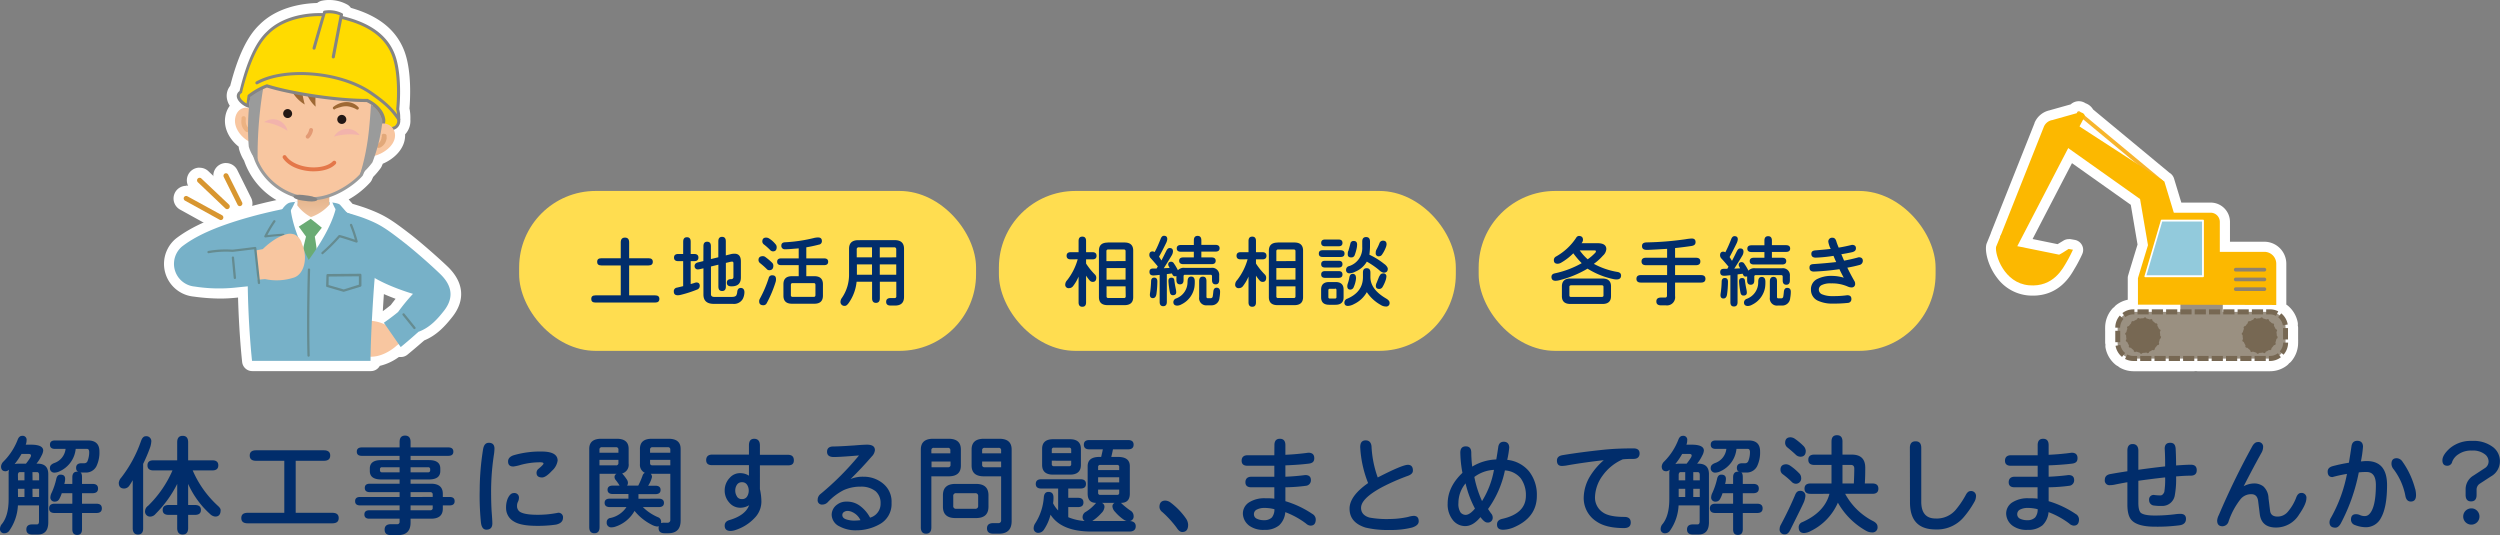 <svg xmlns="http://www.w3.org/2000/svg" xmlns:xlink="http://www.w3.org/1999/xlink" width="741.04" height="158.63" viewBox="0 0 741.04 158.63"><rect x="0" y="0" width="741.04" height="158.63" fill="#808080" stroke="none"/><defs><style>.cls-1{fill:#012d6b;}.cls-2{fill:#ffdd50;}.cls-3{fill:#fff;}.cls-4{fill:#77b1c8;}.cls-5{fill:#f8c6a0;}.cls-6{fill:url(#linear-gradient);}.cls-7{fill:#6aab74;}.cls-8{fill:#658b90;}.cls-9{fill:#d89630;}.cls-10{fill:#9e6834;}.cls-11{fill:#e39a74;}.cls-12{fill:#f2b3ac;}.cls-13{fill:#ecb282;}.cls-14{fill:#9a9b9b;}.cls-15{fill:#ffdb00;}.cls-16{fill:#848484;}.cls-17{fill:#e2a879;}.cls-18{fill:#e47749;}.cls-19{fill:#231815;}.cls-20{fill:#fcb800;}.cls-21{fill:#f7b52d;}.cls-22{fill:#9a9081;}.cls-23{fill:#776853;}.cls-24{fill:#92cadc;}.cls-25{fill:#90836d;}</style><linearGradient id="linear-gradient" x1="-2008.62" y1="56.12" x2="-2008.62" y2="64.12" gradientTransform="matrix(-1, 0, 0, 1, -1915.65, 0)" gradientUnits="userSpaceOnUse"><stop offset="0" stop-color="#dfad84"/><stop offset="1" stop-color="#f0c5a1"/></linearGradient></defs><g id="レイヤー_2" data-name="レイヤー 2"><g id="コンテンツ"><path class="cls-1" d="M7.62,131.81H9.19c2.41,0,3.62.59,3.62,1.75a3.85,3.85,0,0,1-.5,1.5,12,12,0,0,1-1.5,2.38h.38q3.12,0,3.12,3.12v14.25q0,3.63-3.12,3.63H9.56c-1.16,0-1.75-.5-1.75-1.5s.59-1.5,1.75-1.5h1.38c.41,0,.62-.29.62-.88v-4.75H5.31a14.25,14.25,0,0,1-2.56,7.5,1.73,1.73,0,0,1-1.37.75A1.22,1.22,0,0,1,0,156.69a2.32,2.32,0,0,1,.62-1.44c1.3-1.65,1.94-4.08,1.94-7.31v-7.38a4.38,4.38,0,0,1,.13-1.34,1.69,1.69,0,0,1-1,.47q-1.38,0-1.38-1.44a2.3,2.3,0,0,1,.75-1.47,18.61,18.61,0,0,0,4.19-6.47c.29-.75.73-1.12,1.31-1.12a1.16,1.16,0,0,1,1.32,1.31A3.4,3.4,0,0,1,7.62,131.81Zm-3.28,5.75a5.81,5.81,0,0,1,1.35-.12h2a16.79,16.79,0,0,0,1.25-1.75,1.64,1.64,0,0,0,.25-.63c0-.33-.21-.5-.63-.5H6.38A23.66,23.66,0,0,1,4.34,137.56Zm1,4.82H7.25v-2.44H5.94q-.63,0-.63.87Zm0,4.93H7.25v-2.43H5.31Zm4.31-4.93h1.94v-1.57c0-.58-.21-.87-.62-.87H9.62Zm0,4.93h1.94v-2.43H9.62Zm16.44-16.75c2.25,0,3.38,1.09,3.38,3.25a9.45,9.45,0,0,1-.88,4.38,3.46,3.46,0,0,1-3.37,1.87H23.81c.34.09.5.56.5,1.44v1.94h3.13c1.08,0,1.62.46,1.62,1.37s-.54,1.38-1.62,1.38H24.31v3.12h4.25c1.09,0,1.63.46,1.63,1.38s-.54,1.37-1.63,1.37H24.31v4.82c0,1.12-.48,1.68-1.43,1.68s-1.44-.56-1.44-1.68v-4.82H16.19c-1.09,0-1.63-.46-1.63-1.37s.54-1.38,1.63-1.38h5.25v-3.12H18.31a9.48,9.48,0,0,1-.75,1.75,1.42,1.42,0,0,1-1.25.75,1.22,1.22,0,0,1-1.37-1.38,3.28,3.28,0,0,1,.37-1.25,20.37,20.37,0,0,0,1.38-4.12c.19-.84.6-1.25,1.25-1.25.91,0,1.37.41,1.37,1.25a5,5,0,0,1-.25,1.5h2.38V141.5c0-1.12.48-1.69,1.44-1.69h.31c-.42-.14-.63-.52-.63-1.12,0-.92.54-1.38,1.63-1.38h.75a1,1,0,0,0,1-.62,7.11,7.11,0,0,0,.5-2.63c0-.66-.21-1-.63-1H22.44a8.15,8.15,0,0,1-4.69,6.6,3.61,3.61,0,0,1-1.5.43,1.29,1.29,0,0,1-1.44-1.47c0-.58.4-1,1.19-1.34a5,5,0,0,0,3.44-4.22H16.31c-1,0-1.5-.41-1.5-1.25s.5-1.25,1.5-1.25Z"/><path class="cls-1" d="M40.9,158.44c-1,0-1.56-.63-1.56-1.88V142.34c-.36.63-.69,1.16-1,1.6a1.88,1.88,0,0,1-1.5.87c-1.09,0-1.63-.56-1.63-1.69a2.65,2.65,0,0,1,.69-1.5,37.81,37.81,0,0,0,5.87-10.81q.51-1.5,1.41-1.5A1.47,1.47,0,0,1,44.84,131a6.52,6.52,0,0,1-.41,1.81,48.18,48.18,0,0,1-2,4.69v19.09C42.46,157.81,41.94,158.44,40.9,158.44Zm4.62-19c-1.21,0-1.81-.5-1.81-1.5s.6-1.5,1.81-1.5h7v-5.32c0-1.29.54-1.93,1.63-1.93s1.62.64,1.62,1.93v5.32H62.9c1.21,0,1.81.5,1.81,1.5s-.6,1.5-1.81,1.5H57.12a30.6,30.6,0,0,0,7.47,10.5c.54.48.81.89.81,1.25,0,1.29-.53,1.93-1.6,1.93a2.54,2.54,0,0,1-1.56-.78,26.59,26.59,0,0,1-6.47-8.9v6.25h2c1.19,0,1.79.49,1.79,1.47s-.6,1.46-1.79,1.46h-2v3.88c0,1.29-.54,1.94-1.62,1.94s-1.63-.65-1.63-1.94v-3.88H50c-1.19,0-1.78-.49-1.78-1.46s.59-1.47,1.78-1.47h2.53v-6.25a34.4,34.4,0,0,1-6.43,8.9,2.09,2.09,0,0,1-1.44.78A1.49,1.49,0,0,1,43,151.44a2,2,0,0,1,.88-1.5,32.78,32.78,0,0,0,7.25-10.5Z"/><path class="cls-1" d="M84.27,136.59H75.9c-1.25,0-1.88-.52-1.88-1.56s.63-1.56,1.88-1.56H96c1.25,0,1.88.52,1.88,1.56s-.63,1.56-1.88,1.56H87.65V152H98.52c1.25,0,1.88.52,1.88,1.56s-.63,1.56-1.88,1.56H73.4c-1.25,0-1.88-.52-1.88-1.56S72.15,152,73.4,152H84.27Z"/><path class="cls-1" d="M118.45,145.88h-8.82q-1.5,0-1.5-1.26c0-.83.5-1.24,1.5-1.24h8.82v-1.26H113c-2.25,0-3.38-.83-3.38-2.5v-.74c0-1.67,1.13-2.5,3.38-2.5h5.44v-1.26H107.26c-1,0-1.5-.41-1.5-1.24s.5-1.26,1.5-1.26h11.19V131c0-1.25.54-1.88,1.62-1.88s1.63.63,1.63,1.88v1.62h11.18q1.5,0,1.5,1.26c0,.83-.5,1.24-1.5,1.24H121.7v1.26h5.43c2.25,0,3.38.83,3.38,2.5v.74c0,1.67-1.13,2.5-3.38,2.5H121.7v1.26h6.06q3.49,0,3.5,3v.93h2c1,0,1.5.42,1.5,1.25s-.5,1.25-1.5,1.25h-2v.94q0,3-3.5,3H121.7v1.13c0,2.5-1.25,3.74-3.75,3.74h-2.07c-1.25,0-1.87-.54-1.87-1.62s.62-1.62,1.87-1.62h1.82a.67.67,0,0,0,.75-.76v-.87h-8.94c-1,0-1.5-.42-1.5-1.25s.5-1.25,1.5-1.25h8.94v-1.44H106.76c-1,0-1.5-.41-1.5-1.25s.5-1.25,1.5-1.25h11.69Zm-5.19-7.38a.55.55,0,0,0-.63.62v.26a.55.55,0,0,0,.63.62h5.19v-1.5Zm13.62,1.5a.55.55,0,0,0,.63-.62v-.26a.55.55,0,0,0-.63-.62H121.7V140Zm1.38,7.31v-.69a.66.66,0,0,0-.75-.74H121.7v1.43Zm-.75,3.94a.66.66,0,0,0,.75-.75v-.69H121.7v1.44Z"/><path class="cls-1" d="M143.19,133.19c.21-1.29.77-1.94,1.69-1.94,1.13,0,1.69.58,1.69,1.75a14.62,14.62,0,0,1-.16,1.75,72.51,72.51,0,0,0-.84,10.63q0,4.19.19,6.62c.12,1.6.18,2.65.18,3.12,0,1.26-.59,1.88-1.78,1.88-.87,0-1.4-.67-1.59-2a78.64,78.64,0,0,1-.38-9.62A77.45,77.45,0,0,1,143.19,133.19Zm10.35,15.53a2.59,2.59,0,0,0-.28,1.25,2,2,0,0,0,.87,1.75q1.41.87,5.19.87a30.23,30.23,0,0,0,6.06-.59,1.33,1.33,0,0,1,1.5,1.5c0,1-.69,1.7-2.06,2a37.12,37.12,0,0,1-5.63.37c-3.18,0-5.47-.42-6.84-1.28a4.54,4.54,0,0,1-2.34-4,7,7,0,0,1,.46-2.75c.5-1.12,1.11-1.69,1.82-1.69a1.34,1.34,0,0,1,1.53,1.5A2.62,2.62,0,0,1,153.54,148.72Zm7-14.88c3.16,0,4.75.9,4.75,2.69a4.94,4.94,0,0,1-1.66,3c-1.25,1.36-2.23,2-2.94,2-1.1,0-1.65-.46-1.65-1.37a1.52,1.52,0,0,1,.65-1.25q1.41-1.18,1.41-1.5c0-.25-.31-.38-.94-.38a22,22,0,0,0-5.75.75,12.8,12.8,0,0,1-2.25.5q-1.56,0-1.56-1.5c0-.83.52-1.43,1.56-1.81A28.14,28.14,0,0,1,160.57,133.84Z"/><path class="cls-1" d="M185.75,142.06a1.79,1.79,0,0,1,.38,1,1.5,1.5,0,0,1-.25.88h3.31a24.91,24.91,0,0,0,1.25-2.88q.28-.84.75-.87a2.62,2.62,0,0,1-1.5-2.63v-4.5q0-3,3.5-3h5q3.56,0,3.56,3v21.25q0,3.75-3.69,3.75H197c-1.19,0-1.78-.51-1.78-1.53a1.46,1.46,0,0,1,.09-.56,1.87,1.87,0,0,1-.59.09,4.4,4.4,0,0,1-1.5-.5,15.66,15.66,0,0,1-5.13-4.12,10.16,10.16,0,0,1-5.53,4.62,3.93,3.93,0,0,1-1.22.25,1.33,1.33,0,0,1-1.5-1.5,1.22,1.22,0,0,1,1.13-1.28,7.54,7.54,0,0,0,4.72-3.22h-4.91c-1,0-1.56-.41-1.56-1.25s.52-1.25,1.56-1.25h5.5v-1.37h-4.62c-1,0-1.57-.42-1.57-1.25s.52-1.25,1.57-1.25h2a13.31,13.31,0,0,0-1.13-1.63,1.41,1.41,0,0,1-.37-.87,1,1,0,0,1,.62-1h-5.06v15.78c0,1.23-.51,1.84-1.53,1.84s-1.53-.61-1.53-1.84V133.06c0-2,1.18-3,3.56-3h4.62c2.34,0,3.5,1,3.5,3v4.38a2.65,2.65,0,0,1-1.93,2.9A12.93,12.93,0,0,1,185.75,142.06Zm-2.44-7.87v-.88a.66.66,0,0,0-.75-.75h-4.12a.66.66,0,0,0-.75.75v.88Zm-.75,3.75a.66.66,0,0,0,.75-.75v-.88h-5.62v1.63Zm12.69,9.87c1,0,1.56.42,1.56,1.25s-.52,1.25-1.56,1.25h-4.69a14.29,14.29,0,0,0,4.47,3,1.39,1.39,0,0,1,.94,1.41v.34a2.71,2.71,0,0,1,1-.12h.84a.78.78,0,0,0,.88-.88V140.44h-5.81a1.19,1.19,0,0,1,.37,1,8.47,8.47,0,0,1-1.12,2.53h2.12c1,0,1.56.41,1.56,1.25s-.52,1.25-1.56,1.25h-5v1.37Zm3.44-13.62v-.88a.66.66,0,0,0-.75-.75h-4.5a.66.66,0,0,0-.75.75v.88Zm0,2.12h-6v1q0,.63.75.63h5.25Z"/><path class="cls-1" d="M222,132c0-1.29.52-1.94,1.56-1.94s1.69.65,1.69,1.94v2.81h8.31c1.17,0,1.75.54,1.75,1.63s-.58,1.5-1.75,1.5h-8.31V145a16.9,16.9,0,0,1,.44,3.63,6.92,6.92,0,0,1-1.75,4.62,13.46,13.46,0,0,1-6,3.88,4.59,4.59,0,0,1-1.38.25c-1.17,0-1.75-.53-1.75-1.57q0-1.28,1.5-1.68c3.13-.94,5-2.4,5.75-4.38a5,5,0,0,1-2.62.75,4.19,4.19,0,0,1-3.25-1.5,5.23,5.23,0,0,1-1.38-3.62,5.35,5.35,0,0,1,1.5-3.75,4,4,0,0,1,3.13-1.38A4.71,4.71,0,0,1,222,141v-3.12H211.07c-1.17,0-1.75-.5-1.75-1.5s.58-1.63,1.75-1.63H222Zm-3.56,15.19a1.68,1.68,0,0,0,1.5.75,1.7,1.7,0,0,0,1.5-.75,3.29,3.29,0,0,0,.5-1.78,3.14,3.14,0,0,0-.5-1.72,1.7,1.7,0,0,0-1.5-.75,1.68,1.68,0,0,0-1.5.75,3.06,3.06,0,0,0-.5,1.72A3.21,3.21,0,0,0,218.45,147.16Z"/><path class="cls-1" d="M247.15,135.47c-1.32,0-2-.52-2-1.56s.63-1.57,1.9-1.57q1.66,0,6.22-.31c1.75-.15,3-.22,3.75-.22,1.55,0,2.32.54,2.32,1.63a3.08,3.08,0,0,1-.94,1.87q-3,3.47-6.28,6.69a9.27,9.27,0,0,1,3.9-.69,8.89,8.89,0,0,1,6,2.25,6.87,6.87,0,0,1,2.25,5.5,6.8,6.8,0,0,1-3.62,6.38,14,14,0,0,1-6.88,1.75,9.9,9.9,0,0,1-4.87-1.13,3.94,3.94,0,0,1-2.38-3.5,3.73,3.73,0,0,1,1.63-3,4.37,4.37,0,0,1,2.75-.87,6.33,6.33,0,0,1,4,1.25,10.36,10.36,0,0,1,3,3.5,4.25,4.25,0,0,0,3.12-4.25,4.55,4.55,0,0,0-1.5-3.6,6.82,6.82,0,0,0-4.37-1.34,12,12,0,0,0-5.13,1.06,17.19,17.19,0,0,0-4.62,3.5,2.2,2.2,0,0,1-1.63.75,1.26,1.26,0,0,1-1.4-1.44,2.15,2.15,0,0,1,.87-1.71A83.87,83.87,0,0,0,254.62,135Q249,135.47,247.15,135.47Zm5.53,16.34a3.45,3.45,0,0,0-1.5-.37,1.88,1.88,0,0,0-.88.25,1.05,1.05,0,0,0-.62,1c0,.54.37,1,1.12,1.25a7.5,7.5,0,0,0,2.63.37,15.51,15.51,0,0,0,1.62-.12A4.86,4.86,0,0,0,252.68,151.81Z"/><path class="cls-1" d="M276.07,156.31c0,1.25-.52,1.88-1.56,1.88s-1.56-.63-1.56-1.88V133.25q0-3.19,3.62-3.19h4.63q3.62,0,3.62,3.19V138c0,2.12-1.21,3.19-3.62,3.19h-5.13Zm5.63-21.93v-.88a.66.66,0,0,0-.75-.75h-4.13a.66.66,0,0,0-.75.75v.88ZM281,138.5a.66.66,0,0,0,.75-.75v-.94h-5.63v1.69Zm8.31,4.94q3.69,0,3.69,3.37v3.38q0,3.38-3.69,3.37h-6.12q-3.69,0-3.69-3.37v-3.38q0-3.37,3.69-3.37Zm-.25,7.37a.78.78,0,0,0,.88-.87v-2.88a.78.78,0,0,0-.88-.87h-5.62a.77.77,0,0,0-.88.87v2.88a.77.77,0,0,0,.88.87Zm10.81,3.63q0,3.75-3.75,3.75h-1.68c-1.25,0-1.88-.52-1.88-1.57s.63-1.56,1.88-1.56h1.43a.77.77,0,0,0,.88-.87v-13h-5.13c-2.41,0-3.62-1.07-3.62-3.19v-4.75q0-3.19,3.62-3.19h4.63q3.62,0,3.62,3.19Zm-3.12-20.06v-.88a.66.66,0,0,0-.75-.75h-4.13a.66.66,0,0,0-.75.75v.88Zm0,2.43h-5.63v.94a.66.66,0,0,0,.75.75h4.88Z"/><path class="cls-1" d="M313.65,144.81h-5c-1.09,0-1.63-.46-1.63-1.37s.54-1.38,1.63-1.38h11.62c1.09,0,1.63.46,1.63,1.38s-.54,1.37-1.63,1.37h-3.62v2.75h2.87c1.09,0,1.63.46,1.63,1.38s-.54,1.37-1.63,1.37h-2.87v3a15.45,15.45,0,0,0,4.87,1.13,1.36,1.36,0,0,1-.62-1.25,1.76,1.76,0,0,1,1-1.5,12.37,12.37,0,0,0,3-2.63c-1.67,0-2.5-.91-2.5-2.75v-8.12c0-1.84,1.16-2.75,3.5-2.75h.5c.19-.75.35-1.5.5-2.25h-4c-1.09,0-1.63-.46-1.63-1.38s.54-1.37,1.63-1.37h11.5c1.08,0,1.62.46,1.62,1.37s-.54,1.38-1.62,1.38h-4.5c-.15.75-.31,1.5-.5,2.25h2c2.33,0,3.5.91,3.5,2.75v8.12c0,1.84-.88,2.75-2.63,2.75a21.62,21.62,0,0,0,2.75,2.25,1.86,1.86,0,0,1,1,1.63,1.34,1.34,0,0,1-1.12,1.5c1.16.08,1.75.6,1.75,1.56s-.61,1.56-1.81,1.56H323.52c-5.91,0-10-1.67-12.12-5a14.25,14.25,0,0,1-2,4.5,2,2,0,0,1-1.5.88,1.33,1.33,0,0,1-1.5-1.5,2.59,2.59,0,0,1,.5-1.38,16.36,16.36,0,0,0,2.5-7.62c.08-1.09.54-1.63,1.37-1.63,1,0,1.5.54,1.5,1.63,0,.37,0,1-.12,1.75a8.8,8.8,0,0,0,1.5,2.12Zm-1.5-14.62h5c2.16,0,3.25,1,3.25,2.87v4.75c0,1.92-1.09,2.88-3.25,2.88h-5q-3.25,0-3.25-2.88v-4.75Q308.9,130.2,312.15,130.19Zm5.37,4.12v-1a.55.55,0,0,0-.62-.62h-4.5a.55.55,0,0,0-.63.62v1Zm-5.75,2.25v1a.56.56,0,0,0,.63.63h4.5a.55.55,0,0,0,.62-.63v-1ZM334,154.44a2.25,2.25,0,0,1-.87-.38,13.69,13.69,0,0,1-2.63-2.37,2.55,2.55,0,0,1-.75-1.5,1.11,1.11,0,0,1,.63-1.13h-3.75a1.26,1.26,0,0,1,.75,1.25,2.83,2.83,0,0,1-.88,1.75,13.4,13.4,0,0,1-2.75,2.38Zm-2.25-16a.55.55,0,0,0-.62-.63h-5a.56.56,0,0,0-.63.63v.9h6.25Zm0,4.56v-1.53h-6.25V143Zm-6.25,2.12v.94a.56.56,0,0,0,.63.63h5a.55.55,0,0,0,.62-.63v-.94Z"/><path class="cls-1" d="M343.68,150.31c0-1.29.6-1.93,1.79-1.93a2.82,2.82,0,0,1,1.59.65,20.78,20.78,0,0,1,4.5,4.69,3.48,3.48,0,0,1,.62,1.84c0,1.42-.58,2.13-1.75,2.13-.56,0-1.1-.41-1.62-1.22a30.26,30.26,0,0,0-4.28-4.69A2,2,0,0,1,343.68,150.31Z"/><path class="cls-1" d="M377.76,131.94c0-1.25.54-1.88,1.62-1.88s1.63.63,1.63,1.88v2.87c2.45-.12,4.73-.33,6.81-.62,1.17,0,1.75.54,1.75,1.62s-.57,1.5-1.72,1.63c-2.1.25-4.39.41-6.84.5v3.37q3.3-.15,5.87-.5c1.13,0,1.69.5,1.69,1.5a1.62,1.62,0,0,1-1.5,1.69,50.15,50.15,0,0,1-6.06.44v4.12a29.25,29.25,0,0,1,8,3.78,1.91,1.91,0,0,1,1,1.6c0,1.23-.51,1.85-1.53,1.87a2.16,2.16,0,0,1-1.35-.62,24.26,24.26,0,0,0-6.15-3.38,6,6,0,0,1-1.82,3.91,6.52,6.52,0,0,1-4.37,1.34,7,7,0,0,1-4.13-1,4.61,4.61,0,0,1-2.25-3.75,3.93,3.93,0,0,1,2-3.5,8.46,8.46,0,0,1,4.63-1.12c1,0,1.89,0,2.69.12v-3.37h-6.82c-1.16,0-1.75-.5-1.75-1.5s.59-1.63,1.75-1.63h6.82v-3.25h-7.94c-1.17,0-1.75-.5-1.75-1.5s.58-1.62,1.75-1.62h7.94Zm-2.94,18.62a4.87,4.87,0,0,0-2.31.5,1.47,1.47,0,0,0-.82,1.28,1.42,1.42,0,0,0,.72,1.35,4.64,4.64,0,0,0,2.28.5,3.17,3.17,0,0,0,2.32-.81,3.8,3.8,0,0,0,.75-2.44A11.62,11.62,0,0,0,374.82,150.56Z"/><path class="cls-1" d="M403.19,132.53c0-1.33.54-2,1.62-2s1.75.72,1.75,2.16a31.79,31.79,0,0,0,1.82,8.84q7.28-3.75,8.93-3.75c1,0,1.5.57,1.5,1.72,0,.65-.46,1.15-1.37,1.5a63,63,0,0,0-7.91,3.47q-6.09,3.32-6.09,6.06c0,1.42.82,2.38,2.47,2.88a28.5,28.5,0,0,0,6,.43,26.05,26.05,0,0,0,5.5-.62,6.85,6.85,0,0,1,1.62-.31q1.5,0,1.5,1.62c0,.81-.66,1.43-2,1.85a25.09,25.09,0,0,1-6.62.71,27.83,27.83,0,0,1-7.16-.71q-4.72-1.5-4.72-5.6,0-3.75,5.5-7.59A33.41,33.41,0,0,1,403.19,132.53Z"/><path class="cls-1" d="M432.86,134.19c0-1.25.54-1.88,1.63-1.88s1.62.63,1.62,1.88a35.1,35.1,0,0,0,.28,4.12,14.64,14.64,0,0,1,7.13-2.12c.25-1.4.43-2.57.56-3.5.12-1.17.68-1.75,1.66-1.75s1.62.58,1.62,1.75a28.14,28.14,0,0,1-.59,3.62,9.66,9.66,0,0,1,6.47,3.41,11.24,11.24,0,0,1,2.31,7.22q0,6.56-7.06,9.47a8.8,8.8,0,0,1-2.91.62c-1.23,0-1.84-.51-1.84-1.53s.58-1.52,1.75-1.75q6.81-1.62,6.81-6.81a8.51,8.51,0,0,0-1.5-5.13,6.54,6.54,0,0,0-4.72-2.37,29.88,29.88,0,0,1-5,11.44c.29.43.58.86.88,1.28a1.82,1.82,0,0,1,.5,1.15,1.42,1.42,0,0,1-1.63,1.57c-.54,0-1.21-.54-2-1.6q-2.19,2.66-4.5,2.66a4.63,4.63,0,0,1-3.56-1.63,7.4,7.4,0,0,1-1.66-5q0-5,4.38-9.15A35.1,35.1,0,0,1,432.86,134.19Zm1.56,9.09a9.13,9.13,0,0,0-2.12,5.81,4.58,4.58,0,0,0,.62,2.79,2,2,0,0,0,1.5.74c.82,0,1.74-.62,2.78-1.87A30.5,30.5,0,0,1,434.42,143.28Zm8.41-4a10.47,10.47,0,0,0-5.81,2.1,31.21,31.21,0,0,0,2.28,7.15A26,26,0,0,0,442.83,139.31Z"/><path class="cls-1" d="M464.72,137.91a10.6,10.6,0,0,1-1.72.21q-1.5,0-1.5-1.59c0-.9.56-1.44,1.69-1.62q5.69-.94,12.43-1.63,3.69-.37,8.57-.37c1.21,0,1.81.5,1.81,1.5s-.6,1.62-1.81,1.62c-1,0-2,0-3.19.13a14.51,14.51,0,0,0-6,4.87,11.31,11.31,0,0,0-2.22,6.38,5.26,5.26,0,0,0,2.38,4.5q1.88,1.31,6.31,1.31c1.27,0,1.91.55,1.91,1.66s-.68,1.65-2,1.65q-5.33,0-8.13-1.94a8.22,8.22,0,0,1-3.81-7.18,12.67,12.67,0,0,1,2.12-6.63,20,20,0,0,1,3.82-4.37Q470,137,464.72,137.91Z"/><path class="cls-1" d="M499.88,131.81h1.56c2.41,0,3.62.59,3.62,1.75a3.85,3.85,0,0,1-.5,1.5,12,12,0,0,1-1.5,2.38h.38q3.12,0,3.12,3.12v14.25q0,3.63-3.12,3.63h-1.63c-1.16,0-1.75-.5-1.75-1.5s.59-1.5,1.75-1.5h1.38c.41,0,.62-.29.62-.88v-4.75h-6.25a14.17,14.17,0,0,1-2.56,7.5,1.73,1.73,0,0,1-1.38.75,1.21,1.21,0,0,1-1.37-1.37,2.28,2.28,0,0,1,.63-1.44c1.29-1.65,1.93-4.08,1.93-7.31v-7.38a4.38,4.38,0,0,1,.13-1.34,1.69,1.69,0,0,1-1,.47q-1.38,0-1.38-1.44a2.3,2.3,0,0,1,.75-1.47,18.61,18.61,0,0,0,4.19-6.47c.29-.75.73-1.12,1.31-1.12a1.15,1.15,0,0,1,1.31,1.31A3.58,3.58,0,0,1,499.88,131.81Zm-3.29,5.75a5.81,5.81,0,0,1,1.35-.12h2a16.79,16.79,0,0,0,1.25-1.75,1.64,1.64,0,0,0,.25-.63c0-.33-.21-.5-.63-.5h-2.19A22.65,22.65,0,0,1,496.59,137.56Zm1,4.82h1.94v-2.44h-1.31q-.63,0-.63.87Zm0,4.93h1.94v-2.43h-1.94Zm4.32-4.93h1.93v-1.57c0-.58-.21-.87-.62-.87h-1.31Zm0,4.93h1.93v-2.43h-1.93Zm16.43-16.75c2.25,0,3.38,1.09,3.38,3.25a9.45,9.45,0,0,1-.88,4.38,3.46,3.46,0,0,1-3.37,1.87h-1.38c.34.09.5.56.5,1.44v1.94h3.13c1.08,0,1.62.46,1.62,1.37s-.54,1.38-1.62,1.38h-3.13v3.12h4.25c1.09,0,1.63.46,1.63,1.38s-.54,1.37-1.63,1.37h-4.25v4.82q0,1.68-1.44,1.68c-1,0-1.43-.56-1.43-1.68v-4.82h-5.25c-1.09,0-1.63-.46-1.63-1.37s.54-1.38,1.63-1.38h5.25v-3.12h-3.13a9.48,9.48,0,0,1-.75,1.75,1.42,1.42,0,0,1-1.25.75,1.22,1.22,0,0,1-1.37-1.38,3.28,3.28,0,0,1,.37-1.25,21,21,0,0,0,1.38-4.12c.18-.84.6-1.25,1.25-1.25.91,0,1.37.41,1.37,1.25a5,5,0,0,1-.25,1.5h2.38V141.5c0-1.12.48-1.69,1.43-1.69h.32c-.42-.14-.63-.52-.63-1.12,0-.92.54-1.38,1.63-1.38h.75a1,1,0,0,0,1-.62,7.11,7.11,0,0,0,.5-2.63c0-.66-.21-1-.63-1h-3.37a8.15,8.15,0,0,1-4.69,6.6,3.61,3.61,0,0,1-1.5.43,1.29,1.29,0,0,1-1.44-1.47c0-.58.4-1,1.19-1.34a5,5,0,0,0,3.44-4.22h-3.13c-1,0-1.5-.41-1.5-1.25s.5-1.25,1.5-1.25Z"/><path class="cls-1" d="M532.14,146.62c.31-.74.77-1.12,1.37-1.12a1.44,1.44,0,0,1,1.63,1.62,6.34,6.34,0,0,1-.63,2.13c-.25.58-1.54,3.21-3.87,7.87q-.63,1.26-1.5,1.26a1.44,1.44,0,0,1-1.63-1.63,2.69,2.69,0,0,1,.38-1.25Q530.26,151.09,532.14,146.62Zm-1.38-8.5a16.39,16.39,0,0,1,2.5,2.13,1.9,1.9,0,0,1,.63,1.37,1.56,1.56,0,0,1-1.75,1.76,1.84,1.84,0,0,1-1.13-.63,24,24,0,0,0-2.5-2.13,1.66,1.66,0,0,1-.75-1.37c0-1.08.59-1.63,1.75-1.63A2.44,2.44,0,0,1,530.76,138.12Zm0-8.5a2.54,2.54,0,0,1,1.35.5,18.18,18.18,0,0,1,2.4,2,2.36,2.36,0,0,1,.75,1.5c0,1.17-.54,1.76-1.62,1.76a2.07,2.07,0,0,1-1.38-.63c-.73-.69-1.52-1.37-2.37-2.06a1.8,1.8,0,0,1-.75-1.38C529.14,130.19,529.68,129.62,530.76,129.62Zm5.91,16.76c-1.19,0-1.78-.52-1.78-1.54s.59-1.53,1.78-1.53h6.22v-5.5h-5.1c-1.18,0-1.78-.51-1.78-1.53s.6-1.53,1.78-1.53h5.1v-3.87c0-1.26.54-1.88,1.62-1.88s1.63.62,1.63,1.88v3.87h2.75c2.66,0,4,1.29,4,3.87,0,1.21,0,2.78-.13,4.69H555c1.19,0,1.78.51,1.78,1.53s-.59,1.54-1.78,1.54h-8.06a19.53,19.53,0,0,0,8.34,8.12c.84.44,1.25,1,1.25,1.62a1.49,1.49,0,0,1-1.68,1.69,3.52,3.52,0,0,1-1.63-.43,21.84,21.84,0,0,1-8.44-8.38,16.81,16.81,0,0,1-8,8.38,4.74,4.74,0,0,1-2,.62c-1.08,0-1.62-.58-1.62-1.75a1.6,1.6,0,0,1,1.12-1.5q6.57-2.94,8-8.37Zm12.84-3.07c.09-2,.13-3.43.13-4.43,0-.71-.34-1.07-1-1.07h-2.5v5.5Z"/><path class="cls-1" d="M566.12,132.75c0-1.29.56-1.94,1.69-1.94s1.68.65,1.68,1.94v15.94q0,5,4.25,5a7.37,7.37,0,0,0,5.88-2.47,26.58,26.58,0,0,0,3-4.38c.43-.85.92-1.28,1.47-1.28a1.44,1.44,0,0,1,1.62,1.63,3.45,3.45,0,0,1-.5,1.62,27.52,27.52,0,0,1-3.09,4.44,10.35,10.35,0,0,1-8.35,3.69q-7.62,0-7.62-8Z"/><path class="cls-1" d="M604,131.94c0-1.25.54-1.88,1.62-1.88s1.63.63,1.63,1.88v2.87q3.69-.18,6.81-.62c1.17,0,1.75.54,1.75,1.62s-.57,1.5-1.72,1.63c-2.1.25-4.38.41-6.84.5v3.37c2.21-.1,4.16-.27,5.87-.5,1.13,0,1.69.5,1.69,1.5a1.62,1.62,0,0,1-1.5,1.69,50.15,50.15,0,0,1-6.06.44v4.12a29.25,29.25,0,0,1,8,3.78,1.88,1.88,0,0,1,1,1.6c0,1.23-.51,1.85-1.53,1.87a2.16,2.16,0,0,1-1.35-.62,24.26,24.26,0,0,0-6.15-3.38,6.07,6.07,0,0,1-1.81,3.91,6.55,6.55,0,0,1-4.38,1.34,7,7,0,0,1-4.12-1,4.61,4.61,0,0,1-2.25-3.75,3.91,3.91,0,0,1,2-3.5,8.4,8.4,0,0,1,4.62-1.12c1,0,1.9,0,2.69.12v-3.37h-6.81c-1.17,0-1.75-.5-1.75-1.5s.58-1.63,1.75-1.63H604v-3.25h-7.94c-1.17,0-1.75-.5-1.75-1.5s.58-1.62,1.75-1.62H604Zm-2.94,18.62a4.87,4.87,0,0,0-2.31.5,1.48,1.48,0,0,0-.81,1.28,1.44,1.44,0,0,0,.71,1.35,4.65,4.65,0,0,0,2.29.5,3.13,3.13,0,0,0,2.31-.81,3.68,3.68,0,0,0,.75-2.44A11.62,11.62,0,0,0,601.09,150.56Z"/><path class="cls-1" d="M630.59,133.56c0-1.29.52-1.94,1.56-1.94s1.69.65,1.69,1.94v5.69c2.62-.37,5.27-.71,7.94-1,0-1.65,0-3.4-.13-5.25,0-1.17.54-1.75,1.63-1.75s1.54.59,1.62,1.78c.08,1.58.13,3.23.13,4.94,2.06-.15,3.52-.22,4.37-.22,1.17,0,1.75.54,1.75,1.63s-.62,1.62-1.87,1.62-2.67.09-4.25.22a27.05,27.05,0,0,1-.41,5.75,3.75,3.75,0,0,1-3.84,3,14.73,14.73,0,0,1-2.29-.12,1.58,1.58,0,0,1-1.46-1.63,1.33,1.33,0,0,1,1.5-1.5,14.08,14.08,0,0,0,1.87.13c.46,0,.83-.35,1.13-1a23.12,23.12,0,0,0,.25-4.34q-4,.44-7.94,1V149q0,2.28.72,3c.66.54,2.05.81,4.15.81a47.84,47.84,0,0,0,5.94-.37,12.47,12.47,0,0,1,1.59-.13c1.15,0,1.72.49,1.72,1.47,0,1.13-.66,1.77-2,1.94a51.83,51.83,0,0,1-7.15.4c-3.59,0-6-.7-7.13-2.12-.73-.9-1.09-2.4-1.09-4.5v-6.56c-1.34.23-2.65.48-3.94.75a6.8,6.8,0,0,1-1.22.12,1.37,1.37,0,0,1-1.53-1.56c0-1,.58-1.56,1.75-1.75,1.6-.29,3.25-.56,4.94-.81Z"/><path class="cls-1" d="M657.7,152.66a222.12,222.12,0,0,1,9.78-20.13c.5-1,1.09-1.5,1.78-1.5a1.38,1.38,0,0,1,1.56,1.53,3.41,3.41,0,0,1-.43,1.56q-2.57,4.6-5.32,10a6.77,6.77,0,0,1,3-.82,4.47,4.47,0,0,1,2.79.85,4.86,4.86,0,0,1,1.56,3.5l.47,3.75c.14,1.14.88,1.72,2.22,1.72a3.92,3.92,0,0,0,3-1.38,14.12,14.12,0,0,0,2.47-4.12q.51-1.5,1.5-1.5a1.41,1.41,0,0,1,1.57,1.62c0,1.08-.71,2.66-2.13,4.72a8,8,0,0,1-6.87,3.91c-2.88,0-4.48-1.34-4.82-4l-.47-3.75c-.16-1.42-.82-2.13-2-2.13a4,4,0,0,0-3.25,1.5,22.05,22.05,0,0,0-3.5,6.5,1.93,1.93,0,0,1-1.82,1.5c-1.06,0-1.59-.56-1.59-1.69A4.35,4.35,0,0,1,657.7,152.66Z"/><path class="cls-1" d="M697,132.41c.14-1.17.72-1.75,1.75-1.75s1.68.58,1.68,1.75a34.73,34.73,0,0,1-.62,4.37c.81-.08,1.37-.12,1.69-.12q6.06,0,6.06,7.12c0,4.4-.61,7.65-1.81,9.75a5,5,0,0,1-4.5,2.75,9,9,0,0,1-3.13-.62,1.68,1.68,0,0,1-1.25-1.63q0-1.62,1.5-1.62a2.9,2.9,0,0,1,1.13.25,3.28,3.28,0,0,0,1.5.31c.79,0,1.45-.52,2-1.56q1.24-2.35,1.25-7.63,0-3.87-2.75-3.87c-.67,0-1.44,0-2.32.12a54.37,54.37,0,0,1-5.37,15.19c-.46.79-1,1.19-1.56,1.19-1.17,0-1.75-.55-1.75-1.63a2.71,2.71,0,0,1,.43-1.31,42.8,42.8,0,0,0,4.75-13,42.53,42.53,0,0,0-4.31.94c-.94,0-1.41-.55-1.41-1.63,0-.81.51-1.35,1.54-1.62a45.75,45.75,0,0,1,4.75-1C696.54,135.45,696.79,133.86,697,132.41Zm18.9,12.5a7.68,7.68,0,0,1,.25,1.84c0,1.27-.51,1.91-1.53,1.91q-1.25,0-1.59-1.5a19,19,0,0,0-3.47-8,2.57,2.57,0,0,1-.69-1.68c0-1.11.52-1.66,1.56-1.66a2.15,2.15,0,0,1,1.69,1A24.54,24.54,0,0,1,715.88,144.91Z"/><path class="cls-1" d="M726.29,132.78a9.69,9.69,0,0,1,6.5-2.09,9.5,9.5,0,0,1,6.22,1.87,5.2,5.2,0,0,1,2,4.25,5.1,5.1,0,0,1-2.66,4.41l-3.25,2.12a2.08,2.08,0,0,0-1,1.85v1.5c0,1.29-.55,1.93-1.63,1.93s-1.62-.64-1.62-1.93v-1.63a4.69,4.69,0,0,1,2.37-4.12l3.25-2.13a2.33,2.33,0,0,0,1.19-2,2.71,2.71,0,0,0-1.1-2.15,5.7,5.7,0,0,0-3.84-1.1,6.61,6.61,0,0,0-4.06,1.13,4.62,4.62,0,0,0-1.78,2.15,1.48,1.48,0,0,1-1.44,1.22q-1.47,0-1.47-1.62T726.29,132.78Zm7.94,18.6a2.41,2.41,0,1,1-1.69-.69A2.27,2.27,0,0,1,734.23,151.38Z"/><rect class="cls-2" x="153.88" y="56.6" width="135.44" height="47.4" rx="22.69"/><path class="cls-1" d="M184,78.68h-5.76c-.83,0-1.24-.36-1.24-1.07s.41-1.06,1.24-1.06H184v-4.7c0-.95.42-1.42,1.25-1.42s1.24.47,1.24,1.42v4.7h5.76c.83,0,1.25.35,1.25,1.06s-.42,1.07-1.25,1.07h-5.76v8.87h7.72c.82,0,1.24.35,1.24,1.06s-.42,1.07-1.24,1.07H176.49c-.82,0-1.24-.36-1.24-1.07s.42-1.06,1.24-1.06H184Z"/><path class="cls-1" d="M202.51,71.65c0-.89.37-1.33,1.11-1.33s1.11.44,1.11,1.33v3.63h1c.86,0,1.29.36,1.29,1.07s-.43,1.06-1.29,1.06h-1V84.2l1-.29a2.17,2.17,0,0,1,.69-.18q1,0,1,1a1.14,1.14,0,0,1-.73,1.08,35.59,35.59,0,0,1-4.79,1.56,3.85,3.85,0,0,1-1,.15c-.78,0-1.17-.36-1.17-1.09a1.06,1.06,0,0,1,.93-1.17l1.84-.44V77.41h-1.42c-.86,0-1.29-.35-1.29-1.06s.43-1.07,1.29-1.07h1.42Zm6,1.33c0-.89.36-1.33,1.1-1.33s1.11.44,1.11,1.33v3.81l2.2-.53V71.54c0-.89.37-1.33,1.11-1.33s1.11.44,1.11,1.33v4.17l1.57-.4a4.65,4.65,0,0,1,1-.11c1.27,0,1.9.76,1.9,2.3v4.75c0,1.74-.9,2.62-2.7,2.62h-.18c-.86,0-1.28-.36-1.28-1.07s.42-1.06,1.28-1.06a.6.6,0,0,0,.67-.67V78c0-.3-.14-.45-.4-.45a2.5,2.5,0,0,0-.62.09l-1.22.29v7c0,.89-.37,1.33-1.11,1.33s-1.11-.44-1.11-1.33V78.46l-2.2.53v8.23c0,.53.34.79,1,.79h5.17c.74,0,1.2-.17,1.38-.53a2.91,2.91,0,0,0,.24-1c.09-.76.44-1.13,1.06-1.13s1.07.42,1.07,1.26a4.52,4.52,0,0,1-.49,2,3,3,0,0,1-2.95,1.46h-5.65c-2,0-3.06-.91-3.06-2.75V79.54l-1,.22a2.21,2.21,0,0,1-.55.09.93.93,0,0,1-1.07-1c0-.56.36-.92,1.07-1.09l1.53-.37Z"/><path class="cls-1" d="M228.87,77.88a1.2,1.2,0,0,1,.36.89c0,.88-.42,1.33-1.25,1.33a1,1,0,0,1-.71-.36q-.84-.84-2-1.77a1.15,1.15,0,0,1-.44-.89c0-.77.44-1.15,1.33-1.15a1.22,1.22,0,0,1,.71.26A17.57,17.57,0,0,1,228.87,77.88Zm.09,3.73c.71,0,1.06.38,1.06,1.15a2.84,2.84,0,0,1-.08.71,34.75,34.75,0,0,1-2.67,6.39,1.08,1.08,0,0,1-1,.62c-.83,0-1.24-.39-1.24-1.16a1.41,1.41,0,0,1,.17-.71,34.44,34.44,0,0,0,2.66-6.21A1,1,0,0,1,229,81.61Zm1-9.14a1.37,1.37,0,0,1,.26.77c0,.85-.37,1.27-1.11,1.27a1.17,1.17,0,0,1-.84-.42,17.11,17.11,0,0,0-1.77-1.58,1.2,1.2,0,0,1-.54-.89c0-.79.37-1.19,1.11-1.19a1.65,1.65,0,0,1,.84.22A7.51,7.51,0,0,1,229.94,72.47Zm11.79-2a2.6,2.6,0,0,1,.71-.09c.77,0,1.16.35,1.16,1.06a1,1,0,0,1-.89,1.07c-1.21.32-2.46.59-3.73.8v3.28h5.28q1.2,0,1.2,1t-1.2,1H239v3.28h2.4c1.68,0,2.53.8,2.53,2.4v3.35c0,1.61-.85,2.41-2.53,2.41h-6.65c-1.69,0-2.53-.8-2.53-2.39V84.27c0-1.6.84-2.4,2.53-2.4h2V78.59h-5.19q-1.2,0-1.2-1t1.2-1h5.19V73.62l-2.22.18q-1.1.09-1.86.09a1,1,0,0,1-1.07-1.07c0-.62.33-.94,1-1A45.17,45.17,0,0,0,241.73,70.43Zm-7.32,17a.46.46,0,0,0,.49.53h6.3c.33,0,.49-.18.49-.55v-3c0-.35-.16-.53-.49-.53h-6.3c-.32,0-.49.18-.49.53Z"/><path class="cls-1" d="M265.22,71.18c1.83,0,2.75.86,2.75,2.57V88c0,1.71-.89,2.57-2.66,2.57H264c-.89,0-1.33-.37-1.33-1.11s.44-1.11,1.33-1.11h1.15a.47.47,0,0,0,.53-.53V83.51h-4.88v4.88c0,.92-.38,1.38-1.15,1.38s-1.15-.46-1.15-1.38V83.51h-4.59a13.16,13.16,0,0,1-2.24,6.15c-.42.63-.82,1-1.2,1a1.17,1.17,0,0,1-1.33-1.33,2.1,2.1,0,0,1,.44-1.07,12.07,12.07,0,0,0,2.09-7v-7.5c0-1.71.91-2.57,2.75-2.57Zm-6.74,2.13h-3.9a.55.55,0,0,0-.63.62v2.35h4.53Zm0,8.12V78.37H254v3.06Zm7.18-5.15V73.93a.55.55,0,0,0-.62-.62h-4.26v3Zm0,5.15V78.37h-4.88v3.06Z"/><rect class="cls-2" x="296.09" y="56.6" width="135.44" height="47.4" rx="22.69"/><path class="cls-1" d="M317.41,76.88c-.83,0-1.25-.35-1.25-1.06s.42-1.07,1.25-1.07h2.3V71.43q0-1.29,1.11-1.29t1.11,1.29v3.32h1.86c.83,0,1.24.36,1.24,1.07s-.41,1.06-1.24,1.06h-1.86v1.24a19.33,19.33,0,0,0,2.57,3.2,1.29,1.29,0,0,1,.45,1c0,.83-.36,1.24-1.07,1.24a1.18,1.18,0,0,1-.89-.44,10.93,10.93,0,0,1-1.06-1.42v7.94q0,1.29-1.11,1.29t-1.11-1.29V82a12.58,12.58,0,0,1-1.59,2.75,1.5,1.5,0,0,1-1.2.66,1,1,0,0,1-1.16-1.15,1.92,1.92,0,0,1,.56-1.2,17.82,17.82,0,0,0,3.13-6.21Zm10.91-5h5q2.58,0,2.58,2.4V88.06c0,1.6-.86,2.39-2.58,2.39h-5c-1.72,0-2.58-.79-2.58-2.39V74.31Q325.74,71.91,328.32,71.91Zm5.32,5.5V74.49a.47.47,0,0,0-.53-.54h-4.62a.47.47,0,0,0-.53.54v2.92Zm0,5.5V79.45H328v3.46Zm0,2H328v2.93a.47.47,0,0,0,.53.53h4.62a.47.47,0,0,0,.53-.53Z"/><path class="cls-1" d="M344,70.89c.23-.65.57-1,1-1,.68,0,1,.32,1,1a3.37,3.37,0,0,1-.36,1.18c-.69,1.42-1.39,2.77-2.08,4l.71,1.14c.53-1,1-2,1.42-2.8.28-.59.6-.89,1-.89.68,0,1,.33,1,1a2.57,2.57,0,0,1-.35,1.15q-1.05,1.78-2.38,3.84l1.73-.09-.2-.42a1.28,1.28,0,0,1-.22-.58c0-.56.3-.84.89-.84a.93.93,0,0,1,.78.47,15,15,0,0,1,1.21,2.06,2.31,2.31,0,0,1,2-.71H359a2.08,2.08,0,0,1,2.39,2.31V83c0,.86-.35,1.29-1.06,1.29s-1.07-.43-1.07-1.29V81.89a.39.39,0,0,0-.44-.44h-7.54a.39.39,0,0,0-.45.44V83c0,.86-.35,1.29-1.06,1.29s-1.06-.43-1.06-1.29V81.83a1.35,1.35,0,0,1-.43.06.74.74,0,0,1-.73-.48l-.18-.36-1.5.2v8.23c0,.85-.36,1.28-1.07,1.28s-1.06-.43-1.06-1.28v-8c-1,.11-1.64.17-1.86.17-.77,0-1.16-.35-1.16-1.06s.37-1,1.11-1l1,0,.36-.62c-.73-.88-1.41-1.68-2.06-2.39a1.38,1.38,0,0,1-.45-1c0-.71.34-1.06,1-1.06a1.22,1.22,0,0,1,.56.2C343,73.41,343.49,72.13,344,70.89ZM341.2,83.4c0-.74.34-1.11.93-1.11s.93.37.93,1.11a28.58,28.58,0,0,1-.27,3.73c-.13.83-.49,1.24-1.06,1.24s-.89-.33-.89-1a6.44,6.44,0,0,1,.09-.8A31.14,31.14,0,0,0,341.2,83.4Zm5.14-.09c0-.68.3-1,.91-1s.81.31.86.91c.09.76.24,1.62.45,2.6a4.52,4.52,0,0,1,.09.79c0,.6-.33.89-1,.89-.47,0-.77-.29-.89-.89A26.61,26.61,0,0,1,346.34,83.31Zm5.68.14c0-1,.35-1.47,1.06-1.47s1.07.47,1.07,1.4a11.08,11.08,0,0,1-.09,1.68,7,7,0,0,1-3.88,5.17,2.68,2.68,0,0,1-1.2.36c-.78,0-1.18-.36-1.18-1.07a1.19,1.19,0,0,1,.85-1.06A5.17,5.17,0,0,0,352,83.45Zm1.86-12.2c0-.89.37-1.33,1.11-1.33s1.11.44,1.11,1.33v1.33h4.17c.83,0,1.24.34,1.24,1s-.41,1-1.24,1H356.1V76.3h3c.83,0,1.25.34,1.25,1s-.42,1-1.25,1h-8.33c-.83,0-1.25-.34-1.25-1s.42-1,1.25-1h3.1V74.62h-3.81c-.83,0-1.25-.34-1.25-1s.42-1,1.25-1h3.81ZM356.54,82c.71,0,1.07.43,1.07,1.29v4.66a.39.39,0,0,0,.44.44h.8a.6.6,0,0,0,.62-.56c.07-.36.13-.84.18-1.41.07-.76.4-1.14,1-1.14s1,.39,1,1.16a10.51,10.51,0,0,1-.18,1.86A2.34,2.34,0,0,1,359,90.5h-1.16a2.12,2.12,0,0,1-2.39-2.4V83.27C355.48,82.41,355.83,82,356.54,82Z"/><path class="cls-1" d="M367.77,76.88c-.83,0-1.24-.35-1.24-1.06s.41-1.07,1.24-1.07h2.31V71.43q0-1.29,1.11-1.29c.73,0,1.1.43,1.1,1.29v3.32h1.87c.83,0,1.24.36,1.24,1.07s-.41,1.06-1.24,1.06h-1.87v1.24a19.34,19.34,0,0,0,2.58,3.2,1.31,1.31,0,0,1,.44,1c0,.83-.35,1.24-1.06,1.24a1.15,1.15,0,0,1-.89-.44,11,11,0,0,1-1.07-1.42v7.94c0,.86-.37,1.29-1.1,1.29s-1.11-.43-1.11-1.29V82a13,13,0,0,1-1.6,2.75,1.49,1.49,0,0,1-1.2.66,1,1,0,0,1-1.15-1.15,1.9,1.9,0,0,1,.55-1.2,17.82,17.82,0,0,0,3.13-6.21Zm10.91-5h5c1.71,0,2.57.8,2.57,2.4V88.06c0,1.6-.86,2.39-2.57,2.39h-5c-1.71,0-2.57-.79-2.57-2.39V74.31C376.11,72.71,377,71.91,378.68,71.91Zm5.32,5.5V74.49a.47.47,0,0,0-.53-.54h-4.61a.47.47,0,0,0-.53.54v2.92Zm0,5.5V79.45h-5.67v3.46Zm0,2h-5.67v2.93a.46.46,0,0,0,.53.53h4.61a.46.46,0,0,0,.53-.53Z"/><path class="cls-1" d="M398.54,75.17c0,.65-.38,1-1.15,1h-5.32c-.77,0-1.15-.33-1.15-1s.38-1,1.15-1h5.32C398.16,74.2,398.54,74.52,398.54,75.17ZM392.78,71h4c.77,0,1.15.33,1.15,1s-.38,1-1.15,1h-4c-.77,0-1.16-.33-1.16-1S392,71,392.78,71Zm0,6.3h4c.77,0,1.15.33,1.15,1s-.38,1-1.15,1h-4c-.77,0-1.16-.32-1.16-1S392,77.3,392.78,77.3Zm0,5.06c-.77,0-1.16-.33-1.16-1s.39-1,1.16-1h4c.77,0,1.15.32,1.15,1s-.38,1-1.15,1ZM394,83.6h1.86q2.4,0,2.4,2.22v2.3q0,2.22-2.4,2.22H394q-2.4,0-2.4-2.22v-2.3Q391.62,83.6,394,83.6Zm1.69,2H394.2a.4.4,0,0,0-.45.45v2a.39.39,0,0,0,.45.44h1.51a.39.39,0,0,0,.44-.44V86A.39.39,0,0,0,395.71,85.55ZM404,80.78c0-.85.36-1.28,1.1-1.28s1.11.43,1.11,1.28v1.38q0,3.59,4.62,6.3c.71.41,1.06.83,1.06,1.24a1,1,0,0,1-1.15,1.15,2.7,2.7,0,0,1-1.42-.44,11.82,11.82,0,0,1-4.17-3.82,8.52,8.52,0,0,1-3.82,3.55,4.14,4.14,0,0,1-1.77.54c-.71,0-1.06-.33-1.06-1a1.22,1.22,0,0,1,.88-1.15q4.62-2,4.62-6.39Zm6.47-2.44c.59.51.89,1,.89,1.34,0,.76-.42,1.15-1.24,1.15a2.53,2.53,0,0,1-1.25-.71,24.59,24.59,0,0,0-3.72-2.57,7.11,7.11,0,0,1-3.46,3,3.79,3.79,0,0,1-1.6.45A.94.94,0,0,1,399,79.94a1.1,1.1,0,0,1,.88-1.06,5.57,5.57,0,0,0,3.91-5.68V71.6c0-.88.38-1.33,1.15-1.33s1.15.45,1.15,1.33v1.6c0,.47-.06,1.24-.17,2.31A21.57,21.57,0,0,1,410.43,78.34Zm-8.51,3.91a6,6,0,0,1-.09.88,8.56,8.56,0,0,1-.62,2,1.07,1.07,0,0,1-1,.71c-.59,0-.89-.33-.89-1a2.61,2.61,0,0,1,.18-.89,10.88,10.88,0,0,0,.44-1.77c.12-.65.45-1,1-1S401.92,81.54,401.92,82.25Zm-2.31-7.81c.19-.6.4-1.34.62-2.22a.91.91,0,0,1,1-.79c.65,0,1,.35,1,1.06a6,6,0,0,1-.18,1.33,12.32,12.32,0,0,1-.53,1.77,1,1,0,0,1-1.06.71c-.65,0-1-.29-1-.88A3.25,3.25,0,0,1,399.61,74.44Zm11.35-2a3,3,0,0,1-.26,1,9.81,9.81,0,0,1-1.07,2,1.09,1.09,0,0,1-.88.53.86.86,0,0,1-1-1A1.75,1.75,0,0,1,408,74a16.31,16.31,0,0,0,.88-1.87,1.09,1.09,0,0,1,1.07-.79C410.64,71.34,411,71.69,411,72.4Zm-2.13,9.49c.23-.59.58-.88,1.07-.88a.85.85,0,0,1,1,1,3.86,3.86,0,0,1-.17.89,10.33,10.33,0,0,1-.89,2,1.19,1.19,0,0,1-1,.71c-.71,0-1.06-.3-1.06-.89a2.27,2.27,0,0,1,.27-1C408.35,83.09,408.61,82.47,408.83,81.89Z"/><rect class="cls-2" x="438.3" y="56.6" width="135.44" height="47.4" rx="22.69"/><path class="cls-1" d="M469.22,71.12a1.45,1.45,0,0,1-.18.62,1.13,1.13,0,0,1-.26.35h4.77c1.73,0,2.59.59,2.59,1.75a2.9,2.9,0,0,1-1,1.93,16.07,16.07,0,0,1-2.7,2.44,22.18,22.18,0,0,0,7,2.4c.71.12,1.07.47,1.07,1.06,0,.77-.45,1.16-1.33,1.16a4.26,4.26,0,0,1-.89-.09,23.52,23.52,0,0,1-7.72-3.11,31.21,31.21,0,0,1-8.45,3.46,5.23,5.23,0,0,1-1,.14c-.83,0-1.24-.39-1.24-1.16,0-.57.35-.93,1.06-1.06a27.83,27.83,0,0,0,7.9-3,27.18,27.18,0,0,1-2.49-2.93,16.82,16.82,0,0,1-3.55,2.75,2.25,2.25,0,0,1-1.06.35c-.77,0-1.15-.35-1.15-1.06a1.15,1.15,0,0,1,.62-1.07,17.24,17.24,0,0,0,6-5.58,1,1,0,0,1,.89-.54C468.87,70,469.22,70.35,469.22,71.12ZM465.5,82.56H475c1.68,0,2.53.77,2.53,2.31v2.92c0,1.54-.85,2.31-2.53,2.31H465.5c-1.69,0-2.53-.77-2.53-2.31V84.87C463,83.33,463.81,82.56,465.5,82.56ZM465.19,85v2.58c0,.29.16.44.48.44h9.1c.35,0,.53-.15.53-.44V85c0-.29-.18-.44-.53-.44h-9.1C465.35,84.6,465.19,84.75,465.19,85Zm5.45-8.16A14.81,14.81,0,0,0,472.79,75a.78.78,0,0,0,.27-.56c0-.14-.18-.22-.53-.22h-4.28A15.34,15.34,0,0,0,470.64,76.88Z"/><path class="cls-1" d="M494.16,78.61h-6.25c-.89,0-1.33-.37-1.33-1.11s.44-1.1,1.33-1.1h6.25V73.76c-3.34.2-5.33.31-6,.31-1,0-1.44-.38-1.44-1.13s.45-1.06,1.37-1.09a92.36,92.36,0,0,0,11.49-.93,14.76,14.76,0,0,1,1.88-.22c.76,0,1.13.35,1.13,1.06s-.39,1-1.17,1.15c-1.73.26-3.36.46-4.9.62V76.4h6.16c.89,0,1.33.36,1.33,1.1s-.44,1.11-1.33,1.11h-6.16v2.93h7.67c.89,0,1.33.37,1.33,1.11s-.44,1.11-1.33,1.11h-7.67v4a2.43,2.43,0,0,1-2.75,2.75h-1.42c-.92,0-1.38-.39-1.38-1.16s.46-1.15,1.38-1.15h1.24c.36,0,.53-.21.53-.62V83.76H486.4c-.89,0-1.33-.37-1.33-1.11s.44-1.11,1.33-1.11h7.76Z"/><path class="cls-1" d="M513.11,71c.23-.65.57-1,1-1,.69,0,1,.32,1,.95a3.25,3.25,0,0,1-.35,1.18c-.69,1.42-1.39,2.77-2.08,4.06l.71,1.13c.53-1,1-2,1.41-2.8.29-.59.61-.88,1-.88.68,0,1,.32,1,1a2.57,2.57,0,0,1-.35,1.15q-1.05,1.78-2.38,3.84l1.73-.09-.2-.42a1.17,1.17,0,0,1-.22-.58c0-.56.3-.84.89-.84a.9.9,0,0,1,.77.47,14.69,14.69,0,0,1,1.22,2.06,2.31,2.31,0,0,1,2-.71h7.9a2.08,2.08,0,0,1,2.39,2.31v1.28c0,.86-.35,1.29-1.06,1.29s-1.07-.43-1.07-1.29V82a.39.39,0,0,0-.44-.44h-7.54A.39.39,0,0,0,520,82v1.11c0,.86-.35,1.29-1.06,1.29s-1.06-.43-1.06-1.29V81.92a1.35,1.35,0,0,1-.43.06.73.73,0,0,1-.73-.48l-.18-.36-1.5.2v8.23c0,.86-.36,1.28-1.07,1.28s-1.06-.42-1.06-1.28v-8c-1,.12-1.64.17-1.87.17-.76,0-1.15-.35-1.15-1.06s.37-1,1.11-1l1,0,.36-.63c-.73-.88-1.41-1.68-2.07-2.39a1.41,1.41,0,0,1-.44-1c0-.71.34-1.07,1-1.07a1.22,1.22,0,0,1,.56.2C512.09,73.5,512.63,72.23,513.11,71Zm-2.78,12.51c0-.74.34-1.11.94-1.11s.93.37.93,1.11a28.58,28.58,0,0,1-.27,3.73c-.13.83-.49,1.24-1.06,1.24s-.89-.33-.89-1a6.15,6.15,0,0,1,.09-.79A29.37,29.37,0,0,0,510.33,83.49Zm5.15-.09c0-.68.3-1,.91-1s.8.31.86.91c.09.76.24,1.62.45,2.6a4.52,4.52,0,0,1,.09.8c0,.59-.33.88-1,.88-.47,0-.77-.29-.89-.88A26.67,26.67,0,0,1,515.48,83.4Zm5.68.14c0-1,.35-1.47,1.06-1.47s1.07.47,1.07,1.4a11.32,11.32,0,0,1-.09,1.69,7,7,0,0,1-3.88,5.16,2.68,2.68,0,0,1-1.2.36c-.79,0-1.18-.36-1.18-1.07a1.2,1.2,0,0,1,.85-1.06A5.17,5.17,0,0,0,521.16,83.54ZM523,71.34c0-.89.37-1.33,1.11-1.33s1.11.44,1.11,1.33v1.33h4.17c.83,0,1.24.34,1.24,1s-.41,1-1.24,1h-4.17V76.4h3c.83,0,1.25.34,1.25,1s-.42,1-1.25,1h-8.33c-.83,0-1.25-.34-1.25-1s.42-1,1.25-1H523V74.71h-3.81c-.83,0-1.25-.34-1.25-1s.42-1,1.25-1H523Zm2.66,10.73c.71,0,1.07.43,1.07,1.29V88a.39.39,0,0,0,.44.44h.8a.59.59,0,0,0,.62-.55c.07-.37.13-.85.18-1.42q.11-1.14,1-1.14c.7,0,1.05.39,1.05,1.16a10.51,10.51,0,0,1-.18,1.86,2.35,2.35,0,0,1-2.48,2.22H527a2.12,2.12,0,0,1-2.39-2.4V83.36C524.62,82.5,525,82.07,525.68,82.07Z"/><path class="cls-1" d="M543.48,75.84a42.73,42.73,0,0,1-5.24.53c-.88,0-1.33-.37-1.33-1.11s.45-1,1.33-1.06c1.57-.12,3-.26,4.42-.42a6.75,6.75,0,0,1-.71-2.06,1.11,1.11,0,0,1,1.26-1.25c.53,0,.9.36,1.11,1.07s.43,1.21.69,1.86c1.27-.21,2.58-.48,3.94-.82.79,0,1.18.35,1.18,1s-.36.95-1.07,1.16c-1.13.25-2.22.45-3.26.62.26.6.53,1.24.82,1.9,1.22-.22,2.66-.54,4.33-1,.81,0,1.22.35,1.22,1.06a1.27,1.27,0,0,1-1.06,1.24c-1.08.3-2.26.56-3.53.78.6,1.26,1.31,2.6,2.11,4a1.35,1.35,0,0,1,.2.75,1,1,0,0,1-1.09,1.11,2.74,2.74,0,0,1-1-.22A11.46,11.46,0,0,0,542.77,84a5.74,5.74,0,0,0-2.84.53,1.46,1.46,0,0,0-.8,1.33A1.53,1.53,0,0,0,540,87.2a7.73,7.73,0,0,0,3.28.57,28.22,28.22,0,0,0,4.26-.26c.82,0,1.24.36,1.24,1.08a1.09,1.09,0,0,1-1.09,1.2,37.94,37.94,0,0,1-4.41.2,10,10,0,0,1-4.3-.8,3.5,3.5,0,0,1-2.18-3.28,3.34,3.34,0,0,1,1.71-3.13,9.1,9.1,0,0,1,4.41-1,12,12,0,0,1,3.6.54c-.43-.79-.86-1.63-1.29-2.53a71.32,71.32,0,0,1-7.54.71c-.89,0-1.33-.39-1.33-1.16s.38-1,1.15-1.06c2.28-.15,4.53-.35,6.77-.6C544,77.08,543.73,76.46,543.48,75.84Z"/><path class="cls-3" d="M74.71,108.5a1.5,1.5,0,0,1-1.49-1.33c0-.09-1-8.87-1.25-20.64l-2.14.22a45.45,45.45,0,0,1-4.59.25,57.3,57.3,0,0,1-7.7-.58,8.22,8.22,0,0,1-7.18-6A8.11,8.11,0,0,1,53,71.9C57.51,68.44,64,65.61,73.3,63c3.92-1.1,7.43-1.89,9.46-2.31A7.08,7.08,0,0,1,84.57,59,20.12,20.12,0,0,1,73.7,47a11.52,11.52,0,0,1-1.39-3.07,1,1,0,0,1-.06-.33c0-.29,0-.58-.06-.87-2.43-1.67-4.45-4.72-4-7.84a5.33,5.33,0,0,1,1.86-3.43,4.58,4.58,0,0,1-1.38-2.57,3.17,3.17,0,0,1,.9-2.7c2.18-8.62,5-14.59,8.38-17.77,5.28-5.36,13.32-6,16.64-6a2,2,0,0,1,1.14-.72,8,8,0,0,1,1.71-.16,9.16,9.16,0,0,1,4.85,1.2,2,2,0,0,1,.71.9c8,2.17,13,6,15.33,11.78,2.37,5.91,1.69,15,1.52,16.83a12.55,12.55,0,0,1,.28,3.19,4.26,4.26,0,0,1-1.6,3.8l0,0a5.6,5.6,0,0,1,.07,1.09c-.09,3.25-3.18,5.94-6.29,7.06-.19.52-.37,1-.55,1.35a2.15,2.15,0,0,1-.14.26,21.87,21.87,0,0,1-2.26,2.61c-.27.65-.45,1-.47,1.06a1.58,1.58,0,0,1-.27.42,25.25,25.25,0,0,1-8.08,5.83,2.81,2.81,0,0,1,1.36.8l1.78,2c1.66.49,3.6,1.09,4.8,1.55,4.77,1.82,6.68,3.11,12.18,7.39,3.27,2.54,8,6.73,10.75,9.31,4.34,4.14,4.83,8.65,1.4,13-2.08,2.66-4.48,5.29-8,6.64-2.7,2.41-5.08,4.36-5.1,4.38a1.51,1.51,0,0,1-.95.34h-.21a1.72,1.72,0,0,1-.66-.26,14.27,14.27,0,0,1-6.55,3,1.5,1.5,0,0,1-1.49,1.36Zm37.14-14.67q.75.18,1.38.39c.63-.43,2.23-1.56,3.69-2.77,1-1.43,2-2.65,2.83-3.57a60.47,60.47,0,0,1-7.33-3C112.26,87.05,112,90.3,111.85,93.83Z"/><path class="cls-3" d="M97.47,3a7.88,7.88,0,0,1,4,.93.46.46,0,0,1,.19.46c0,.11-.05.25-.08.39,5.73,1.39,12.62,4.16,15.4,11.15,1.92,4.79,1.78,12.5,1.4,16.35l0,.13a10.8,10.8,0,0,1,.26,3,2.78,2.78,0,0,1-1,2.58,2.86,2.86,0,0,1-.93.47,3.68,3.68,0,0,1,.39,1.8c-.08,2.84-3.27,5.16-6,5.89a17.75,17.75,0,0,1-.74,1.93,18.46,18.46,0,0,1-2.32,2.64c-.3.77-.52,1.23-.54,1.27a.27.27,0,0,1-.06.1,24.26,24.26,0,0,1-9.82,6.34c0,.46,0,.93,0,1.37h0v0c.24,0,.74,0,.74,0l0,.15a4.64,4.64,0,0,1,2.32.67c.83,1,1.52,1.73,2.09,2.36,1.73.51,3.85,1.15,5.1,1.63,4.52,1.73,6.27,2.87,11.79,7.17,3.09,2.4,7.81,6.54,10.63,9.22,4.69,4.46,3.38,8.3,1.26,11-1.82,2.32-4.15,5-7.58,6.25-2.79,2.51-5.26,4.53-5.26,4.53l-.63-.9-.6.46s-3.36,3.24-7.51,3.3h-.17V107H74.71s-1.06-9.46-1.27-22.12l-3.77.38c-1.2.11-2.6.24-4.44.24a56.76,56.76,0,0,1-7.49-.56,6.75,6.75,0,0,1-3.81-11.85c3.69-2.84,9.27-5.71,19.78-8.67,4.34-1.22,8.2-2.05,9.91-2.39a5.51,5.51,0,0,1,2-1.86,6.63,6.63,0,0,1,1.84-.33l0-.08s.34,0,.71,0l0-.47-1.31-.17.09-.74a18.77,18.77,0,0,1-11.91-12,10.11,10.11,0,0,1-1.33-2.86c0-.55-.07-1.09-.1-1.62-2.26-1.27-4.36-4-3.94-6.75a3.36,3.36,0,0,1,3.15-3.16,2.74,2.74,0,0,1,.94.17V32l-.52-.19c-1-.34-2.9-1.66-3.09-3.14A1.76,1.76,0,0,1,71,27C73.07,18.39,75.78,12.51,79,9.48c4.16-4.23,10.58-5.6,15.71-5.6l.89,0,.13-.46a.45.45,0,0,1,.34-.31A6.38,6.38,0,0,1,97.47,3m16.71,93.21-.38-.55S116,94.14,118,92.48a56.49,56.49,0,0,1,4.39-5.33,58.28,58.28,0,0,1-11.29-4.67c-.17,1.64-.55,7-.84,12.6a13.47,13.47,0,0,1,3.9,1.13M97.47,0h0a9.63,9.63,0,0,0-2,.2A3.51,3.51,0,0,0,94,.89c-3.81.1-11.69,1-17.09,6.44-3.58,3.39-6.42,9.32-8.67,18.11a4.69,4.69,0,0,0-1,3.62,5.66,5.66,0,0,0,.87,2.29,7.28,7.28,0,0,0-1.34,3.29c-.56,3.61,1.49,6.88,4,8.85,0,.06,0,.13,0,.19a3.55,3.55,0,0,0,.12.65,12.91,12.91,0,0,0,1.46,3.28,21.61,21.61,0,0,0,9.59,11.7c-2.1.45-5.39,1.2-9,2.23-9.53,2.68-16.14,5.59-20.79,9.17a9.74,9.74,0,0,0,5.24,17.2,60.11,60.11,0,0,0,7.89.59c2.06,0,3.66-.15,4.72-.25l.56-.06c.31,11,1.18,18.79,1.22,19.14a3,3,0,0,0,3,2.67h35.17a3,3,0,0,0,2.62-1.55,15.56,15.56,0,0,0,5.66-2.63l.21,0a3,3,0,0,0,.42,0,3,3,0,0,0,1.9-.68c.1-.08,2.32-1.9,5-4.24,3.69-1.51,6.19-4.25,8.35-7,3.92-5,3.37-10.36-1.55-15-2.74-2.61-7.55-6.84-10.85-9.42C116,65.1,114,63.77,109,61.88c-1.15-.44-2.91-1-4.5-1.46l-1.14-1.3a25.45,25.45,0,0,0,6.39-5.07,3.64,3.64,0,0,0,.49-.76c0-.07.17-.36.37-.84a23,23,0,0,0,2.2-2.58,3.25,3.25,0,0,0,.3-.51c.11-.25.23-.52.35-.83,3.41-1.43,6.51-4.44,6.62-8.17a4.68,4.68,0,0,0,0-.53,5.86,5.86,0,0,0,1.56-4.45,13.1,13.1,0,0,0-.27-3.25c.2-2.31.78-11.3-1.64-17.32S112.2,4.66,104,2.33a3.35,3.35,0,0,0-.86-.86A11,11,0,0,0,97.47,0Zm16,92.24c.11-1.86.22-3.59.32-5.07,1.21.53,2.4,1,3.47,1.4-.45.57-.93,1.18-1.41,1.84-.83.68-1.7,1.33-2.38,1.83Z"/><path class="cls-3" d="M71.1,62.61a2.26,2.26,0,0,1-2-1.25L65,53.1a2.27,2.27,0,0,1,1-3,2.21,2.21,0,0,1,1-.24,2.24,2.24,0,0,1,2,1.25l4.11,8.26a2.26,2.26,0,0,1-2,3.27Z"/><path class="cls-3" d="M67,51.33a.77.77,0,0,1,.68.42L71.77,60a.75.75,0,0,1-.34,1,.76.76,0,0,1-.33.08.75.75,0,0,1-.68-.42l-4.11-8.26a.77.77,0,0,1,.34-1,.84.84,0,0,1,.34-.08m0-3a3.76,3.76,0,0,0-3.36,5.44L67.73,62a3.74,3.74,0,0,0,3.37,2.09,3.89,3.89,0,0,0,1.67-.39,3.77,3.77,0,0,0,1.69-5l-4.1-8.25A3.74,3.74,0,0,0,67,48.33Z"/><path class="cls-3" d="M67.33,63.47a2.24,2.24,0,0,1-1.55-.62L57.6,55.1a2.26,2.26,0,0,1,3.11-3.28l8.18,7.74a2.27,2.27,0,0,1-1.56,3.91Z"/><path class="cls-3" d="M59.15,52.7a.73.73,0,0,1,.52.21l8.19,7.74a.78.78,0,0,1,0,1.08.76.76,0,0,1-.56.24.77.77,0,0,1-.52-.21L58.63,54a.76.76,0,0,1,.52-1.31m0-3a3.76,3.76,0,0,0-2.58,6.5l8.18,7.74a3.76,3.76,0,0,0,5.17-5.47l-8.18-7.74a3.72,3.72,0,0,0-2.59-1Z"/><path class="cls-3" d="M65.46,66.73a2.3,2.3,0,0,1-1.09-.28L54.1,60.78a2.26,2.26,0,0,1,1.09-4.24,2.19,2.19,0,0,1,1.09.28l10.27,5.67a2.26,2.26,0,0,1-1.09,4.24Z"/><path class="cls-3" d="M55.19,58a.81.81,0,0,1,.37.09L65.82,63.8a.75.75,0,0,1,.3,1,.73.73,0,0,1-.66.4.81.81,0,0,1-.37-.09L54.83,59.47a.77.77,0,0,1-.3-1,.76.76,0,0,1,.66-.39m0-3a3.76,3.76,0,0,0-1.81,7.05l10.26,5.67a3.8,3.8,0,0,0,1.82.47,3.76,3.76,0,0,0,1.81-7.06L57,55.5A3.84,3.84,0,0,0,55.19,55Z"/><path class="cls-4" d="M53.93,73.09a6.75,6.75,0,0,0,3.81,11.85,46.92,46.92,0,0,0,11.93.32c2.64-.28,6.81-.68,6.81-.68l-.76-12.33,8.83-10.41s-5,.94-10.84,2.58C63.2,67.38,57.62,70.25,53.93,73.09Z"/><path class="cls-5" d="M118.41,95.15l-3.92,1.21a11.88,11.88,0,0,0-6.13-1.28,4.36,4.36,0,0,0-2.22.89,1.7,1.7,0,0,0-.07,2.54c-1,3.22,1.23,7.27,4,7.23,4.15-.06,7.51-3.3,7.51-3.3l3.35-2.55Z"/><path class="cls-4" d="M119.74,71.85c-5.52-4.3-7.27-5.44-11.79-7.17-2.13-.82-6.81-2.11-7.73-2.41l3.08,2.21,4.34,9s.51,6.43,2.39,8.29c4.86,3.17,12.38,5.33,12.38,5.33A56.49,56.49,0,0,0,118,92.48c-2,1.66-4.22,3.18-4.22,3.18l5,7.22s2.47-2,5.26-4.53c3.43-1.23,5.76-3.93,7.58-6.25,2.12-2.73,3.43-6.57-1.26-11C127.55,78.39,122.83,74.25,119.74,71.85Z"/><path class="cls-4" d="M104.78,65.1s-1.34-1.32-4-4.42c-1.05-1.22-13.62-1.25-15.18-.52-2.14,1-4,5.51-4.21,6.57S104.78,65.1,104.78,65.1Z"/><path class="cls-6" d="M98,55.24s-1,5.35.18,6.75-.54.24,2.32,2.16c3.86,2.58-8.65,8.23-8.65,8.23l-7.23-7.82A14.5,14.5,0,0,0,87.73,62c.72-1.06.48-7,.48-7Z"/><path class="cls-3" d="M85,64.18a23.83,23.83,0,0,0,2.5-4.42s.34,0,.71,0a9,9,0,0,1-.1,1.09,11.94,11.94,0,0,0,4.07,3.5,13.26,13.26,0,0,0,5.56-3.76,5.76,5.76,0,0,1,0-.73c.24,0,.74,0,.74,0a10.7,10.7,0,0,0,2,3.55C99.67,75.74,96.76,86.87,93,92,90,87.89,84.27,71.12,85,64.18Z"/><path class="cls-7" d="M88.56,67.18l3.55-2.31c1.19.9,3.29,2.63,3.29,2.63l-2.09,2.63a69,69,0,0,1,1,9l-5.44,0a85.76,85.76,0,0,1,1.84-9Z"/><path class="cls-4" d="M72.7,73.26c.81-3.65,2.13-6.41,5.12-8a87.39,87.39,0,0,1,8.33-3.2c.66,5,2.81,10.11,5.34,15,2.79-3.79,6.64-9.75,8-15.07a76.34,76.34,0,0,1,9.11,3.42c4.5,1.93,4.37,3.1,4.52,10.56,0,2-1.61,4-2,6-.18,1.08-1.29,16.94-1.29,25H74.71s-1.18-10.44-1.29-24.07C73.33,77.25,72.36,74.82,72.7,73.26Z"/><path class="cls-8" d="M95.61,75.38a.32.32,0,0,1-.26-.12.36.36,0,0,1,0-.49,52.24,52.24,0,0,0,5-5,.32.32,0,0,1,.33-.11c1,.21,3.35,1,4.5,1.38a33.46,33.46,0,0,0-1.44-4.23.35.35,0,0,1,.61-.33,43.71,43.71,0,0,1,1.67,5,.34.34,0,0,1-.1.34.33.33,0,0,1-.34.08s-3.47-1.18-4.85-1.53a52.08,52.08,0,0,1-4.93,4.89A.32.32,0,0,1,95.61,75.38Z"/><path class="cls-8" d="M91.47,105.74a.34.34,0,0,1-.34-.33c-.31-11,.11-25.34.12-25.49a.34.34,0,1,1,.68,0c0,.15-.43,14.49-.12,25.45a.33.33,0,0,1-.33.35Z"/><path class="cls-8" d="M87.91,75.59a.31.31,0,0,1-.25-.11,34.82,34.82,0,0,1-3.89-5.55c-1.43,0-5,.45-5.07.46a.37.37,0,0,1-.32-.15.36.36,0,0,1,0-.36,42.54,42.54,0,0,1,2.7-4.53.35.35,0,0,1,.49,0,.36.36,0,0,1,0,.49,32.48,32.48,0,0,0-2.3,3.83c1.2-.13,3.7-.39,4.69-.39h0a.35.35,0,0,1,.3.18,34.86,34.86,0,0,0,3.9,5.6.35.35,0,0,1,0,.49A.32.32,0,0,1,87.91,75.59Z"/><path class="cls-5" d="M75.9,74.22l2-.38s3.26-3.37,6.77-4.34a4,4,0,0,1,2.61,0,4.1,4.1,0,0,1,2.22,2.78c1.86,4.08.69,9-2.39,10a16.43,16.43,0,0,1-8.55.45l-2.21.19Z"/><path class="cls-8" d="M76.76,84.2a.35.35,0,0,1-.34-.31l-1.08-10c-1.19.15-5.09.64-6.39.77h-.07a28.72,28.72,0,0,0-7,.4.34.34,0,0,1-.4-.28.35.35,0,0,1,.27-.4A29.31,29.31,0,0,1,68.92,74c1.56-.16,6.62-.8,6.68-.81a.32.32,0,0,1,.25.07.36.36,0,0,1,.13.23L77.1,83.82a.34.34,0,0,1-.3.38Z"/><path class="cls-8" d="M69.61,82.71a.35.35,0,0,1-.34-.31l-.57-6a.35.35,0,0,1,.3-.38.35.35,0,0,1,.38.31l.58,6a.34.34,0,0,1-.31.37Z"/><path class="cls-8" d="M122.85,97.56a.34.34,0,0,1-.27-.13l-3.23-4a.36.36,0,0,1,.05-.49.35.35,0,0,1,.49.05l3.23,4a.35.35,0,0,1-.05.48A.37.37,0,0,1,122.85,97.56Z"/><path class="cls-8" d="M101.88,86.49l-.1,0-4.86-1.41a.36.36,0,0,1-.26-.36l.1-3.14a.36.36,0,0,1,.36-.36l9.65-.08h0a.35.35,0,0,1,.26.1.39.39,0,0,1,.11.27l0,3.12a.39.39,0,0,1-.26.35L102,86.47Zm-4.49-2,4.48,1.3,4.5-1.4,0-2.49-8.94.08Z"/><path class="cls-9" d="M71.1,61.11a.75.75,0,0,1-.68-.42l-4.11-8.26a.77.77,0,0,1,.34-1,.76.76,0,0,1,1,.34L71.77,60a.75.75,0,0,1-.34,1A.64.64,0,0,1,71.1,61.11Z"/><path class="cls-9" d="M67.33,62a.77.77,0,0,1-.52-.21L58.63,54a.77.77,0,0,1,0-1.08.75.75,0,0,1,1.07,0l8.19,7.74a.78.78,0,0,1,0,1.08A.76.76,0,0,1,67.33,62Z"/><path class="cls-9" d="M65.46,65.23a.71.71,0,0,1-.37-.1L54.83,59.47a.77.77,0,0,1-.3-1,.76.76,0,0,1,1-.3L65.82,63.8a.75.75,0,0,1,.3,1A.73.73,0,0,1,65.46,65.23Z"/><path class="cls-5" d="M111.05,36.89c-.26,1.34-.58,2.22-.86,3.74-.84,4.67-.62,8.56-4.68,12.46C102.37,55.84,97.43,59.44,90,59c-5.5-.37-11.26-6.2-13.44-10.22A26.17,26.17,0,0,1,75,36.9c.21-1.88-.09-4.2.15-5.78.6-3.93.78-7.65,2.75-10.58,3.89-5.81,12.86-8.73,19.07-7.77,7,1.07,13.81,6.54,15,14.51C112.33,29.94,111.61,34,111.05,36.89Z"/><path class="cls-10" d="M104.73,20.06c2,2.49,4.85,5.89,5.71,9.69a38.7,38.7,0,0,1-1,12.35l2-1.36a52.4,52.4,0,0,0,3.31-7.86,24.26,24.26,0,0,0,.78-4.41s-.43-11.63-5.09-12.34c0,0-5-6.13-11.73-8.12-1.61-.48-5.19-.37-5.06.25-5-.66-4.46,1.1-4.46,1.1s-7.34,1.51-6.89,2.09c-4.25,2-6.59,8.71-6.59,8.71a33.23,33.23,0,0,0-1.09,4.71,101.33,101.33,0,0,0-.46,10.19s1.14-.08,1.73,2.5c.15-1.14-.12-7.37.9-10.91.36-1.2-1-3.91,8.73-3.07.39,5,4.81,7.39,4.81,7.39s-1.8-6.69-.54-7.76c.47,5.85,3.78,8.4,3.78,8.4s-.69-6.1,2.08-7.66A13.67,13.67,0,0,1,104.73,20.06Z"/><path class="cls-11" d="M91.2,41.09a.54.54,0,0,1-.41-.17.59.59,0,0,1,0-.83,3.39,3.39,0,0,0,.85-1.67.58.58,0,1,1,1.13.26,4.47,4.47,0,0,1-1.15,2.24A.54.54,0,0,1,91.2,41.09Z"/><path class="cls-12" d="M106.61,40.07A4.53,4.53,0,0,0,99,40.5,16.93,16.93,0,0,1,106.61,40.07Z"/><path class="cls-12" d="M78.32,36.2a4.4,4.4,0,0,1,6.9,2.6A16.37,16.37,0,0,0,78.32,36.2Z"/><path class="cls-10" d="M99.23,32.37l.19-.1.19-.11c.13-.07.26-.06.39-.12a4.84,4.84,0,0,1,.82-.25,5.2,5.2,0,0,1,.84-.22,6.11,6.11,0,0,1,.85-.08,4.76,4.76,0,0,1,.84.07,4.49,4.49,0,0,1,.8.21,6.12,6.12,0,0,1,1.54.66h0a.42.42,0,0,0,.58-.11.41.41,0,0,0,0-.51,4.71,4.71,0,0,0-1.68-1.19,4.89,4.89,0,0,0-1-.29,5.3,5.3,0,0,0-1.05-.07,5.92,5.92,0,0,0-1,.13,6.41,6.41,0,0,0-1,.3,7,7,0,0,0-.91.44,3.87,3.87,0,0,0-.43.27l-.21.15-.21.16a.42.42,0,0,0,0,.59.4.4,0,0,0,.53.08Z"/><path class="cls-5" d="M75.06,33.15C73.7,31,70.22,31.69,69.7,35.09s2.81,6.77,5.53,7.38c-.34-1.82.54-2.38.55-5.26C75.78,34.52,75.89,34.68,75.06,33.15Z"/><path class="cls-13" d="M72.86,35.07l0,.12v.1l0,.21a3.51,3.51,0,0,0,.08,1.21,2.67,2.67,0,0,0,.32.71,2.49,2.49,0,0,0,.23.31l.13.14.07.07,0,0h0A.65.65,0,1,1,73,39.07l0,0,0,0-.07,0-.12-.1-.22-.21a3,3,0,0,1-.39-.47,3.65,3.65,0,0,1-.52-1.09,4,4,0,0,1-.15-1.19,3.8,3.8,0,0,1,.06-.58,2.74,2.74,0,0,1,0-.28l0-.15s0-.08,0-.12a.65.65,0,0,1,1.26.3Z"/><path class="cls-3" d="M77.18,23.84A53.16,53.16,0,0,0,75.1,44.57"/><path class="cls-14" d="M73.74,43.46A66.82,66.82,0,0,1,75.1,23.54l3.27.61a120.15,120.15,0,0,0-2,23.56S74.72,46.73,73.74,43.46Z"/><path class="cls-15" d="M73.8,28.44c-.14.72-.26,2-.37,2.93-1.23-.44-4.17-2.68-2.08-4.15,1.35-5.49,3.83-13.52,8-17.41,5.31-5.39,14.74-6.13,20.05-5.06,7.3,1.48,14.38,4.31,17.18,11.35,1.82,4.53,1.8,11.92,1.36,16.2a11.45,11.45,0,0,1,.29,3.14c.25,2-1.53,3.55-4.62,2.33,0-.3.1-1.45.2-2.11-.06-.37-.25-3.6-5-5.89-7.89.06-21.82-1.84-29.68-4.32A20.51,20.51,0,0,0,73.8,28.44Z"/><path class="cls-16" d="M115.61,38.65a6,6,0,0,1-2.2-.46l-.35-.14.07-.37c0-.11.05-.46.08-.79s.06-.87.11-1.22v0c-.28-2.17-1.93-4.1-4.64-5.42h-.24c-8.35,0-21.88-2-29.32-4.3a20.22,20.22,0,0,0-4.91,2.77c-.1.6-.19,1.48-.28,2.26l-.11,1-.54-.19c-1-.34-2.9-1.66-3.09-3.14A1.76,1.76,0,0,1,71,27C73.07,18.39,75.78,12.51,79,9.48c5.61-5.69,15.3-6.21,20.45-5.17,6,1.22,14.38,3.75,17.51,11.62,1.92,4.79,1.78,12.5,1.4,16.35l0,.13a10.8,10.8,0,0,1,.26,3,2.78,2.78,0,0,1-1,2.58A3.2,3.2,0,0,1,115.61,38.65Zm-1.54-1.19a3.25,3.25,0,0,0,3-.16,1.93,1.93,0,0,0,.66-1.8v-.08a10.49,10.49,0,0,0-.24-2.83l-.05-.27v-.06c.39-3.75.54-11.34-1.33-16-3-7.47-11-9.89-16.85-11.07-4.76-1-14.31-.48-19.64,4.93-3.13,2.94-5.77,8.73-7.85,17.2l0,.17-.14.1c-.54.37-.56.72-.53.94.11.79,1.15,1.68,2,2.15.09-.83.19-1.74.3-2.33l0-.18.15-.1A21.05,21.05,0,0,1,79,25L79.1,25l.14,0c7.45,2.35,21.25,4.37,29.54,4.31h.11l.09,0c3,1.47,4.91,3.66,5.23,6.17a.15.15,0,0,1,0,.06v.14c0,.33-.08.81-.11,1.23C114.09,37.16,114.08,37.32,114.07,37.46Z"/><path class="cls-15" d="M93.07,14.24S94.6,8.9,96.17,3.57a8.2,8.2,0,0,1,5,.73c-.58,3-2.4,12.57-2.4,12.57"/><path class="cls-16" d="M98.8,17.32h-.09a.46.46,0,0,1-.36-.53c0-.09,1.72-9,2.35-12.26A8.45,8.45,0,0,0,96.53,4c-1.53,5.18-3,10.34-3,10.39a.45.45,0,1,1-.87-.25s1.55-5.4,3.11-10.67a.45.45,0,0,1,.34-.31,8.53,8.53,0,0,1,5.38.8.46.46,0,0,1,.19.46C101.07,7.3,99.26,16.86,99.24,17A.45.45,0,0,1,98.8,17.32Z"/><path class="cls-16" d="M118.2,35.82a.43.43,0,0,1-.37-.2c-1.86-2.72-3.58-4.59-8.34-7.84-8.79-6-24.88-7.38-33.12-2.83a.44.44,0,0,1-.61-.17.45.45,0,0,1,.17-.62c8.49-4.7,25-3.3,34.07,2.87,4.85,3.32,6.69,5.32,8.57,8.08a.45.45,0,0,1-.12.63A.44.44,0,0,1,118.2,35.82Z"/><path class="cls-14" d="M92.41,59.38a12.52,12.52,0,0,1-2.27-.2c-9.9-1.78-14.64-9.53-15.41-14.31a.46.46,0,1,1,.91-.15c.73,4.52,5.24,11.85,14.67,13.55,6.93,1.24,14.14-4.06,16.43-6.71A33.78,33.78,0,0,0,108.37,47a.46.46,0,1,1,.89.25A32.68,32.68,0,0,1,107.54,52a.27.27,0,0,1-.06.1C105.37,54.59,99,59.38,92.41,59.38Z"/><path class="cls-16" d="M94.07,59.18c-.06.45-1.3.66-2.76.48l-1.77-.23c-1.46-.19-2.61-.71-2.55-1.16s1.3-.67,2.76-.48l1.77.23C93,58.21,94.13,58.73,94.07,59.18Z"/><path class="cls-5" d="M111.55,37.42c1.74-1.83,5.66-.53,5.55,2.86s-4.59,6-7.41,6.14c.67-1.7-.11-2.41.41-5.2C110.58,38.62,110.44,38.75,111.55,37.42Z"/><path class="cls-17" d="M114.53,40l.06.12,0,.15a2.5,2.5,0,0,1,0,.29,2.27,2.27,0,0,1,0,.58,4,4,0,0,1-.39,1.14,3,3,0,0,1-.75.94,2.41,2.41,0,0,1-.48.36l-.26.15-.14.06-.08,0-.09,0a.58.58,0,0,1-.44-1.08h0l0,0,0,0,.08-.06a.86.86,0,0,0,.14-.13,2.47,2.47,0,0,0,.28-.28,2.18,2.18,0,0,0,.22-.31,1.74,1.74,0,0,0,.18-.33,3,3,0,0,0,.23-.73c0-.13,0-.27.07-.4s0-.14,0-.21l0-.1a.56.56,0,0,0,0-.12h0a.63.63,0,0,1,.82-.35A.61.61,0,0,1,114.53,40Z"/><path class="cls-14" d="M110.4,48.11A19.21,19.21,0,0,1,106.63,52c2.56-8.12,2.91-14.83,3.34-21a7.13,7.13,0,0,1,3.41,4.76A48.55,48.55,0,0,1,110.4,48.11Z"/><path class="cls-18" d="M93,50.78c-.45,0-.92,0-1.38-.06-3.47-.33-6.37-1.76-7.75-3.84a.58.58,0,0,1,.16-.8.57.57,0,0,1,.8.16c1.17,1.76,3.81,3,6.89,3.32,2.93.27,5.66-.41,6.95-1.75a.59.59,0,0,1,.82,0,.58.58,0,0,1,0,.82C98.21,50,95.79,50.78,93,50.78Z"/><path class="cls-19" d="M102.63,35.66a1.34,1.34,0,1,1-1.12-1.59A1.37,1.37,0,0,1,102.63,35.66Z"/><path class="cls-19" d="M86.57,33.94a1.33,1.33,0,1,1-1.12-1.6A1.39,1.39,0,0,1,86.57,33.94Z"/><path class="cls-3" d="M672.53,108.5a1.77,1.77,0,0,1-.46-.07,1.7,1.7,0,0,1-.46.07h-3.32a1.77,1.77,0,0,1-.46-.07,1.7,1.7,0,0,1-.46.07h-3.31a1.84,1.84,0,0,1-.47-.07,1.7,1.7,0,0,1-.46.07h-3.31a1.7,1.7,0,0,1-.46-.07,1.77,1.77,0,0,1-.46.07h-3.32a1.7,1.7,0,0,1-.46-.07,1.77,1.77,0,0,1-.46.07h-3.32a1.77,1.77,0,0,1-.46-.07,1.7,1.7,0,0,1-.46.07H647.1a1.77,1.77,0,0,1-.46-.07,1.7,1.7,0,0,1-.46.07h-3.32a1.77,1.77,0,0,1-.46-.07,1.7,1.7,0,0,1-.46.07h-3.31a1.7,1.7,0,0,1-.46-.07,1.77,1.77,0,0,1-.46.07h-3.32a1.7,1.7,0,0,1-.46-.07,1.77,1.77,0,0,1-.46.07h-1.13a6.8,6.8,0,0,1-3.15-.78,1.54,1.54,0,0,1-.52-.46,1.49,1.49,0,0,1-.62-.3,7,7,0,0,1-2.44-4.21,1.42,1.42,0,0,1,0-.68,1.46,1.46,0,0,1-.15-.63V98.06a1.42,1.42,0,0,0,0-.94,7,7,0,0,1,1.7-4.56,1.51,1.51,0,0,1,.56-.41,1.58,1.58,0,0,1,.43-.54,6.71,6.71,0,0,1,4-1.42V82.46a1.54,1.54,0,0,1,.06-.43c.38-1.26,1.67-5.5,2.88-9.46L633,59.84,613.59,46.12,600.2,71.9l9.94,2c.47-.28,1.41-.87,2.2-1.38a1.52,1.52,0,0,1,.82-.25,1.15,1.15,0,0,1,.26,0l1.29.22a1.5,1.5,0,0,1,1.07.79,1.46,1.46,0,0,1,0,1.32c0,.1-1.14,2.47-2,3.87-.08.12-.16.27-.26.44-1.12,2-4.11,7.15-11,7.15-.42,0-.85,0-1.3-.06a11.35,11.35,0,0,1-8-4.54c-2.28-2.92-3.32-6.64-3-8.56a2,2,0,0,1,.09-.33l1.24-3L604.44,37a4.78,4.78,0,0,1,3.53-2.9c.59-.18,2.59-.74,4.39-1.24l2.23-.63a2.06,2.06,0,0,1,2.89-.32,2.75,2.75,0,0,1,1.75,1.45L642,52.25l.11.11.28.18a1.46,1.46,0,0,1,.62.82l2.49,8.19h9.84a4.23,4.23,0,0,1,4.19,4.25v7.37l11.72,0a5,5,0,0,1,5,5V90.4a1.38,1.38,0,0,1-.13.6,1.43,1.43,0,0,1,.46.42,1.55,1.55,0,0,1,.62.3,7,7,0,0,1,2.45,4.2,1.54,1.54,0,0,1,0,.68,1.53,1.53,0,0,1,.14.64v3.38a1.84,1.84,0,0,1-.07.47,1.78,1.78,0,0,1,.07.47,6.93,6.93,0,0,1-1.7,4.57,1.51,1.51,0,0,1-.56.41,1.58,1.58,0,0,1-.43.54,6.75,6.75,0,0,1-4.15,1.42Z"/><path class="cls-3" d="M616.2,33a.53.53,0,0,1,.35.13l.26.21a1.23,1.23,0,0,1,1.13.94L641,53.41a.73.73,0,0,1,.08.09l.46.3,2.81,9.25H655.3A2.73,2.73,0,0,1,658,65.8v8.87l13.22,0a3.53,3.53,0,0,1,3.49,3.55V90.4l-15.83,0v2.09H659v-.76h3.32v.76h.92v-.76h3.31v.76h.92v-.76h3.32v.76h.92v-.76h1.13a5.37,5.37,0,0,1,2.45.6L675,93a4.28,4.28,0,0,1,.77.51l.47-.6a5.46,5.46,0,0,1,1.92,3.3l-.72.13a4.57,4.57,0,0,1,.07.83v.1h.73v3.38h-.73v.94h.73a5.45,5.45,0,0,1-1.33,3.58l-.53-.47a5.15,5.15,0,0,1-.68.64l.43.57a5.23,5.23,0,0,1-3.23,1.11h-.33v-.7h-.92v.7h-3.32v-.7h-.92v.7h-3.31v-.7h-.92v.7h-3.32v-.7h-.92v.7h-3.32v-.7h-.92v.7h-3.32v-.7h-.92v.7H647.1v-.7h-.92v.7h-3.32v-.7h-.92v.7h-3.31v-.7h-.92v.7h-3.32v-.7h-.92v.7h-1.13a5.26,5.26,0,0,1-2.45-.61l.32-.62a4.55,4.55,0,0,1-.78-.51l-.43.54a5.51,5.51,0,0,1-1.92-3.3l.69-.12a5,5,0,0,1-.07-.78v-.16H627V98.06h.7v-.94H627a5.46,5.46,0,0,1,1.34-3.58l.54.49a4.57,4.57,0,0,1,.68-.64l-.45-.59a5.23,5.23,0,0,1,3.23-1.11h.33v.76h.92v-.76h3.32v.76h.92v-.76h3.31v.76h.93v-.76h3.31v.76h.92v-.76h0V90.33l-12.6,0s0-7.83,0-7.84c.39-1.29,1.74-5.75,3-9.79L634.35,59,613.05,43.9C608.25,53.13,601.2,66.72,598,73l12.39,2.53c.39-.13,2.81-1.7,2.81-1.7l1.29.23s-1.1,2.38-1.92,3.71c-.93,1.51-3.38,6.88-10,6.88a11.69,11.69,0,0,1-1.17,0c-7.38-.67-10.08-9-9.72-11.37l1.25-3h0L605.83,37.6a3.31,3.31,0,0,1,2.57-2c1-.3,6-1.68,7.24-2a.65.65,0,0,1,.11-.32.58.58,0,0,1,.45-.21M633,48.23,617.49,35.4c-.27.51-.64,1.21-1.09,2.09L633,48.23M616.2,30a3.54,3.54,0,0,0-2.41.94l-1.9.53c-1.84.52-3.75,1.05-4.35,1.23a6.27,6.27,0,0,0-4.47,3.71l0,.08L590.11,69.07a.2.2,0,0,0,0,.08l-1.19,2.92a2.57,2.57,0,0,0-.19.67c-.35,2.2.69,6.35,3.31,9.71a12.88,12.88,0,0,0,9.1,5.12q.74.06,1.44.06c7.77,0,11.07-5.74,12.31-7.91l.24-.4c.88-1.44,2-3.76,2.08-4a3,3,0,0,0-2.2-4.21l-1.29-.23a3.05,3.05,0,0,0-.52,0,3,3,0,0,0-1.63.49l-1.67,1-7.41-1.52c3.16-6.1,7.85-15.13,11.68-22.49L631.6,60.71l2,11.77c-1.18,3.85-2.41,7.89-2.77,9.11a2.82,2.82,0,0,0-.13.87v6.39a8.12,8.12,0,0,0-3.44,1.58,3.29,3.29,0,0,0-.58.6,2.69,2.69,0,0,0-.62.55A8.45,8.45,0,0,0,624,97.12a3.73,3.73,0,0,0,0,.47,3.57,3.57,0,0,0,0,.47v3.38a3.08,3.08,0,0,0,.1.75,2.83,2.83,0,0,0,0,.82,8.47,8.47,0,0,0,3,5.11,3.06,3.06,0,0,0,.71.43,3,3,0,0,0,.68.49,8.23,8.23,0,0,0,3.85,1h1.13a2.38,2.38,0,0,0,.46,0,2.32,2.32,0,0,0,.46,0h3.32a2.38,2.38,0,0,0,.46,0,2.32,2.32,0,0,0,.46,0h3.31a2.32,2.32,0,0,0,.46,0,2.38,2.38,0,0,0,.46,0h3.32a2.32,2.32,0,0,0,.46,0,2.38,2.38,0,0,0,.46,0h3.32a2.67,2.67,0,0,1,.92,0h3.32a2.38,2.38,0,0,0,.46,0,2.32,2.32,0,0,0,.46,0h3.32a2.38,2.38,0,0,0,.46,0,2.32,2.32,0,0,0,.46,0h3.32a2.38,2.38,0,0,0,.46,0,2.32,2.32,0,0,0,.46,0h3.31a2.32,2.32,0,0,0,.46,0,2.38,2.38,0,0,0,.46,0h3.32a2.32,2.32,0,0,0,.46,0,2.38,2.38,0,0,0,.46,0h.33a8.2,8.2,0,0,0,5.07-1.74,3.29,3.29,0,0,0,.58-.6,2.9,2.9,0,0,0,.62-.54,8.45,8.45,0,0,0,2.07-5.55,2.59,2.59,0,0,0,0-.48,2.42,2.42,0,0,0,0-.47V97.24a2.66,2.66,0,0,0-.1-.75,3.23,3.23,0,0,0,0-.82,8.5,8.5,0,0,0-3-5.11,3.51,3.51,0,0,0-.4-.27V78.2a6.53,6.53,0,0,0-6.49-6.55H661V65.8a5.73,5.73,0,0,0-5.69-5.75h-8.73l-2.16-7.12a3.06,3.06,0,0,0-1.24-1.65l-.16-.1-.1-.09L620.42,32.44a4.24,4.24,0,0,0-2.25-1.84,3.57,3.57,0,0,0-2-.6Z"/><path class="cls-20" d="M595.21,72.41l-2-3-1.55,3.78c-.36,2.32,2.34,10.7,9.72,11.37s10.18-5.23,11.16-6.83c.82-1.33,1.92-3.71,1.92-3.71l-1.29-.23s-2.42,1.57-2.81,1.7Z"/><path class="cls-21" d="M640.64,54.44a.63.63,0,0,1-.36-.13L615.83,34a.59.59,0,0,1-.08-.82.57.57,0,0,1,.8-.08L641,53.41a.57.57,0,0,1,.08.81A.56.56,0,0,1,640.64,54.44Z"/><path class="cls-20" d="M646.55,70.31l-5-16.51L616.11,37.3l-6.93,3.85L634.35,59l3.28,19.14c1.49,1.94,3,3.1,5.37,2.54a6.19,6.19,0,0,0,2.5-1.24A6.57,6.57,0,0,0,646.55,70.31Z"/><path class="cls-20" d="M615.92,33.45c-.36.12-6.42,1.8-7.52,2.13a3.31,3.31,0,0,0-2.57,2L592.89,70.17c.42.6,3.31,6.2,3.31,6.2s20.17-38.91,21.68-41.71C618.2,34.07,617.38,33,615.92,33.45Z"/><rect class="cls-22" x="646.31" y="89.33" width="12.56" height="4.79"/><path class="cls-22" d="M677.47,101.6a4.67,4.67,0,0,1-4.6,4.7H632.31a4.68,4.68,0,0,1-4.61-4.7V97.14a4.67,4.67,0,0,1,4.61-4.69h40.56a4.66,4.66,0,0,1,4.6,4.69Z"/><path class="cls-23" d="M640.17,100.61a.45.45,0,0,1,.35-.34c0-.16,0-.33.05-.49a.28.28,0,0,1-.11-.08.43.43,0,0,1-.15-.33,5,5,0,0,0-.07-.82.46.46,0,0,1,.19-.45c0-.15-.08-.29-.13-.44a.43.43,0,0,1-.39-.27,6.09,6.09,0,0,0-.37-.71.48.48,0,0,1-.06-.35.35.35,0,0,1,.06-.14c-.09-.13-.18-.24-.27-.36a.45.45,0,0,1-.48-.09,4.31,4.31,0,0,0-.6-.52.51.51,0,0,1-.19-.29.29.29,0,0,1,0-.16,2.56,2.56,0,0,0-.39-.22.43.43,0,0,1-.31.12.47.47,0,0,1-.16,0,7.41,7.41,0,0,0-.76-.24.44.44,0,0,1-.33-.34l-.43,0a.42.42,0,0,1-.08.12.44.44,0,0,1-.33.14,3.87,3.87,0,0,0-.8.08.49.49,0,0,1-.33-.08l-.11-.12-.43.13a.43.43,0,0,1-.27.4,5.4,5.4,0,0,0-.7.37.4.4,0,0,1-.23.08l-.09,0a.34.34,0,0,1-.15-.06c-.12.09-.24.18-.35.28a.39.39,0,0,1,0,.15.45.45,0,0,1-.12.32,4.39,4.39,0,0,0-.51.63.5.5,0,0,1-.29.18h-.16a2.52,2.52,0,0,0-.21.4.36.36,0,0,1,.08.12.43.43,0,0,1,0,.35,4,4,0,0,0-.23.77.47.47,0,0,1-.35.34c0,.15,0,.3,0,.45a.29.29,0,0,1,.12.07.49.49,0,0,1,.14.33,4.86,4.86,0,0,0,.07.82.42.42,0,0,1-.08.33.38.38,0,0,1-.11.11,3.17,3.17,0,0,0,.12.44.45.45,0,0,1,.39.28,6.09,6.09,0,0,0,.37.71.5.5,0,0,1,.06.34.52.52,0,0,1-.07.15c.09.13.18.24.28.36a.44.44,0,0,1,.47.1,6.61,6.61,0,0,0,.6.52.45.45,0,0,1,.18.45l.39.23a.42.42,0,0,1,.3-.13.53.53,0,0,1,.17,0,4.69,4.69,0,0,0,.75.24.48.48,0,0,1,.34.36l.43,0a.54.54,0,0,1,.09-.12.44.44,0,0,1,.32-.13,4.7,4.7,0,0,0,.79-.08.43.43,0,0,1,.33.09.38.38,0,0,1,.11.11l.43-.12a.41.41,0,0,1,0-.16.45.45,0,0,1,.25-.24,5.54,5.54,0,0,0,.69-.38.53.53,0,0,1,.24-.06h.09a.35.35,0,0,1,.15.07l.36-.29a.37.37,0,0,1,0-.15.47.47,0,0,1,.12-.32,5.11,5.11,0,0,0,.52-.62.45.45,0,0,1,.44-.18,3.64,3.64,0,0,0,.23-.39.35.35,0,0,1-.08-.13.45.45,0,0,1,0-.34A4.73,4.73,0,0,0,640.17,100.61Z"/><path class="cls-23" d="M674.73,100.61a.44.44,0,0,1,.2-.28l.14-.06a4.1,4.1,0,0,0,.06-.49.42.42,0,0,1-.12-.08.45.45,0,0,1-.14-.33,5,5,0,0,0-.08-.82.48.48,0,0,1,.19-.45,3.6,3.6,0,0,0-.12-.44.42.42,0,0,1-.39-.27,5,5,0,0,0-.38-.71.48.48,0,0,1-.05-.35.35.35,0,0,1,.06-.14c-.09-.13-.18-.24-.28-.36a.44.44,0,0,1-.47-.09,4.4,4.4,0,0,0-.61-.52.55.55,0,0,1-.18-.29.29.29,0,0,1,0-.16,2.24,2.24,0,0,0-.4-.22.41.41,0,0,1-.3.12.42.42,0,0,1-.16,0,7.41,7.41,0,0,0-.76-.24.45.45,0,0,1-.34-.34l-.42,0-.08.12a.45.45,0,0,1-.33.14,3.87,3.87,0,0,0-.8.08.48.48,0,0,1-.33-.08.6.6,0,0,1-.11-.12l-.43.13a.46.46,0,0,1-.27.4,5.4,5.4,0,0,0-.7.37.4.4,0,0,1-.23.08l-.1,0a.39.39,0,0,1-.15-.06l-.35.28a.4.4,0,0,1,0,.15.45.45,0,0,1-.12.32,4.39,4.39,0,0,0-.51.63.5.5,0,0,1-.29.18h-.16a3.78,3.78,0,0,0-.22.4.27.27,0,0,1,.09.12.53.53,0,0,1,0,.35,4.92,4.92,0,0,0-.24.77.44.44,0,0,1-.34.34c0,.15,0,.3,0,.45a.37.37,0,0,1,.12.07.48.48,0,0,1,.13.33,4.93,4.93,0,0,0,.08.82.42.42,0,0,1-.08.33.38.38,0,0,1-.11.11,3.17,3.17,0,0,0,.12.44.46.46,0,0,1,.39.28,4.86,4.86,0,0,0,.37.71.5.5,0,0,1,.06.34.52.52,0,0,1-.07.15c.09.13.18.24.28.36a.42.42,0,0,1,.46.1,6.83,6.83,0,0,0,.61.52.44.44,0,0,1,.17.45c.13.08.26.16.4.23a.42.42,0,0,1,.3-.13.47.47,0,0,1,.16,0,5.15,5.15,0,0,0,.76.24.45.45,0,0,1,.33.36l.44,0a.34.34,0,0,1,.09-.12.44.44,0,0,1,.32-.13,4.7,4.7,0,0,0,.79-.08.45.45,0,0,1,.33.09.38.38,0,0,1,.11.11l.43-.12a.41.41,0,0,1,0-.16.43.43,0,0,1,.24-.24,5,5,0,0,0,.7-.38.5.5,0,0,1,.24-.06h.09a.35.35,0,0,1,.15.07l.36-.29a.37.37,0,0,1,0-.15.48.48,0,0,1,.13-.32,4.33,4.33,0,0,0,.51-.62.48.48,0,0,1,.45-.18,3.61,3.61,0,0,0,.22-.39.57.57,0,0,1-.08-.13.5.5,0,0,1,0-.34A4.73,4.73,0,0,0,674.73,100.61Z"/><path class="cls-23" d="M672.86,107h-.33v-1.5h.33a3.77,3.77,0,0,0,2.34-.8l.89,1.19A5.23,5.23,0,0,1,672.86,107Zm-1.25,0h-3.32v-1.5h3.32Zm-4.24,0h-3.31v-1.5h3.31Zm-4.23,0h-3.32v-1.5h3.32Zm-4.24,0h-3.32v-1.5h3.32Zm-4.24,0h-3.32v-1.5h3.32Zm-4.24,0H647.1v-1.5h3.32Zm-4.24,0h-3.32v-1.5h3.32Zm-4.24,0h-3.31v-1.5h3.31Zm-4.23,0h-3.32v-1.5h3.32Zm-4.24,0h-1.13a5.26,5.26,0,0,1-2.45-.61l.68-1.33a3.66,3.66,0,0,0,1.77.44h1.13ZM629,105.8a5.51,5.51,0,0,1-1.92-3.3l1.45-.26a4,4,0,0,0,1.39,2.39Zm47.87-.65-1.11-1a3.93,3.93,0,0,0,1-2.59h1.47A5.45,5.45,0,0,1,676.87,105.15Zm-48.4-3.71H627V98.06h1.47Zm49.73-.82h-1.47V97.24h1.47ZM627,97.12h0a5.46,5.46,0,0,1,1.34-3.58l1.1,1a4,4,0,0,0-1,2.59Zm49.67-.68a3.92,3.92,0,0,0-1.39-2.39l.92-1.17a5.46,5.46,0,0,1,1.92,3.3ZM630,94l-.89-1.19a5.23,5.23,0,0,1,3.23-1.11h.33v1.49h-.33A3.78,3.78,0,0,0,630,94Zm44.63-.37a3.77,3.77,0,0,0-1.77-.44h-1.13V91.69h1.13a5.25,5.25,0,0,1,2.45.6Zm-3.82-.44h-3.32V91.69h3.32Zm-4.24,0h-3.31V91.69h3.31Zm-4.23,0H659V91.69h3.32Zm-4.24,0h-3.32V91.69h3.32Zm-4.24,0h-3.32V91.69h3.32Zm-4.24,0H646.3V91.69h3.32Zm-4.24,0h-3.31V91.69h3.31Zm-4.24,0h-3.31V91.69h3.31Zm-4.23,0h-3.32V91.69h3.32Z"/><path class="cls-20" d="M671.21,74.65l-13.22,0V65.8a2.73,2.73,0,0,0-2.69-2.75H641.63a2.54,2.54,0,0,0-2.69,2.26s-4.46,14.62-5.22,17.15c0,0,0,7.84,0,7.84l41,.1V78.2A3.53,3.53,0,0,0,671.21,74.65Z"/><polygon class="cls-24" points="653.01 81.88 635.89 81.88 640.73 65.39 653.01 65.39 653.01 81.88"/><path class="cls-3" d="M653,82.16H635.89a.27.27,0,0,1-.22-.11.31.31,0,0,1,0-.25l4.84-16.49a.29.29,0,0,1,.27-.2H653a.27.27,0,0,1,.27.28V81.88A.27.27,0,0,1,653,82.16Zm-16.75-.56h16.47V65.67h-11.8Z"/><path class="cls-25" d="M671.21,80.48H662.7a.54.54,0,0,1-.53-.55.54.54,0,0,1,.53-.54h8.51a.54.54,0,0,1,.54.54A.55.55,0,0,1,671.21,80.48Z"/><path class="cls-25" d="M671.21,83.37H662.7a.54.54,0,0,1-.53-.55.54.54,0,0,1,.53-.54h8.51a.54.54,0,0,1,.54.54A.55.55,0,0,1,671.21,83.37Z"/><path class="cls-25" d="M671.21,86.25H662.7a.54.54,0,0,1-.53-.54.54.54,0,0,1,.53-.55h8.51a.55.55,0,0,1,.54.55A.54.54,0,0,1,671.21,86.25Z"/></g></g></svg>
